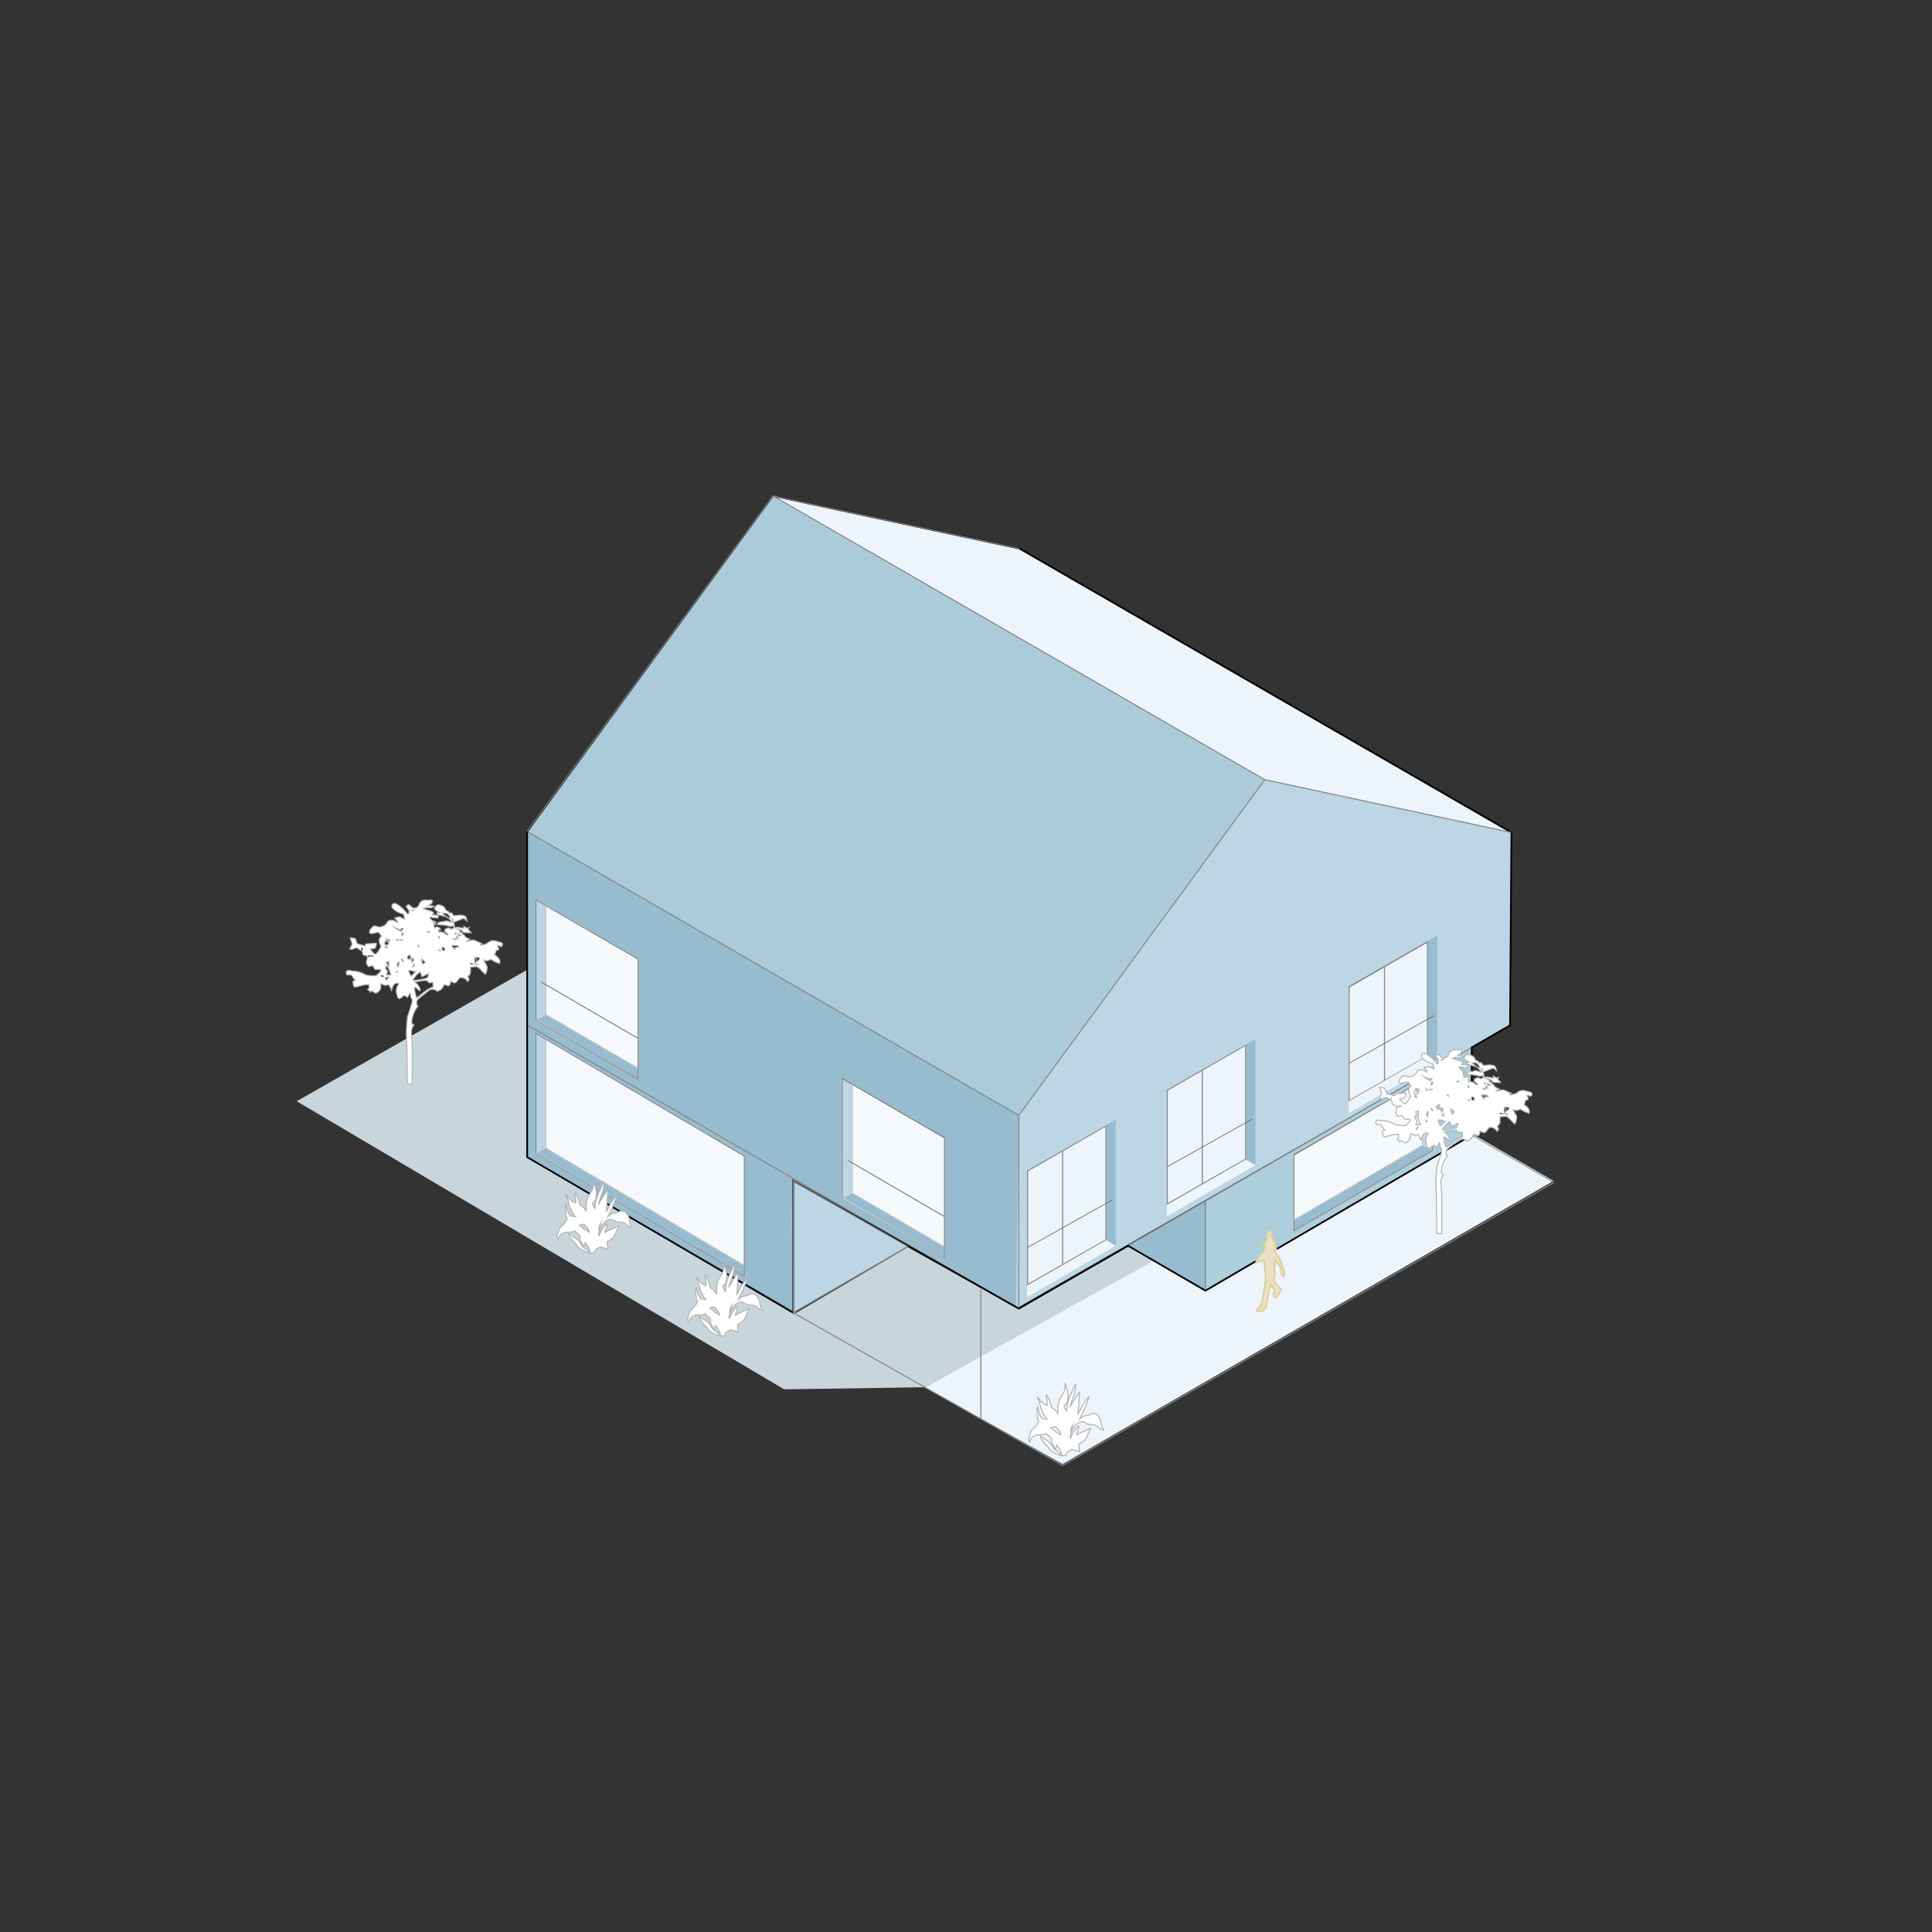 <?xml version="1.0" encoding="utf-8"?>
<!-- Generator: $$$/GeneralStr/196=Adobe Illustrator 27.6.0, SVG Export Plug-In . SVG Version: 6.00 Build 0)  -->
<svg version="1.1" id="Layer_1" xmlns="http://www.w3.org/2000/svg" xmlns:xlink="http://www.w3.org/1999/xlink" x="0px" y="0px"
	 viewBox="0 0 560 560" style="enable-background:new 0 0 560 560;" xml:space="preserve">
<rect x="0" y="0" width="560" height="560" fill="#333333" stroke="none"/>
<style type="text/css">
	.st0{fill:none;stroke:#C2C2C2;stroke-width:0.3;stroke-miterlimit:10;}
	.st1{fill:#C8D6DB;}
	.st2{fill:#98BCCF;}
	.st3{fill:#EDF4FA;}
	.st4{fill:#ABCBDB;}
	.st5{fill:#BCD6E5;}
	.st6{fill:#ACCEDD;}
	.st7{fill:url(#SVGID_1_);}
	.st8{fill:#C0C7D1;}
	.st9{fill:none;}
	.st10{fill:none;stroke:#858584;stroke-width:0.3;stroke-miterlimit:10;}
	.st11{fill:#858584;}
	.st12{fill:none;stroke:#676766;stroke-width:0.2;stroke-linecap:round;stroke-linejoin:round;}
	.st13{fill:#F5F9FC;}
	.st14{fill:none;stroke:#000000;stroke-width:0.5;stroke-miterlimit:10;}
	.st15{fill:#EBE2C3;}
	.st16{fill:none;stroke:#DECF9B;stroke-width:0.5;stroke-miterlimit:10;}
	.st17{fill:#FFFFFF;}
	.st18{fill:none;stroke:#B3B3B3;stroke-width:0.3;stroke-miterlimit:10;}
</style>
<path class="st0" d="M490.5,191.8"/>
<path id="Path_5417_00000157272155229021276560000005927677260053393555_" class="st1" d="M268.1,402.1l-40.8,0.6L86,319.2
	l66.8-38.1v54.4l77.9,45.1l32.4-19.1l32.2,18l31.6-18.3l7.6,4.4L268.1,402.1z"/>
<polygon class="st2" points="295.3,323.3 152.8,241 152.8,335.4 230.7,380.5 229.9,342.2 295.3,379.3 "/>
<polygon class="st2" points="327,361.1 349.4,374.1 349.4,348.3 "/>
<polygon class="st3" points="438.1,241.3 295.5,159 224,143.7 366.6,226 "/>
<polygon class="st4" points="295.3,323.3 152.8,241 224,143.7 366.6,226 "/>
<polygon class="st5" points="438.1,241.3 366.6,226 295.3,323.3 294.5,379.3 437.7,297.2 "/>
<polyline class="st6" points="426.6,303.6 295.3,379.3 349.4,348.3 349.4,374.1 426.6,329.2 "/>
<polyline class="st5" points="229.9,342.2 229.5,352.7 229.9,380.5 263.1,361.3 "/>
<linearGradient id="SVGID_1_" gradientUnits="userSpaceOnUse" x1="426.584" y1="303.61" x2="426.584" y2="303.61">
	<stop  offset="0" style="stop-color:#FFFFFF"/>
	<stop  offset="1" style="stop-color:#000000"/>
</linearGradient>
<path class="st7" d="M426.6,303.6"/>
<path class="st8" d="M450.7,401.6"/>
<path class="st8" d="M426.6,329.2"/>
<path id="White_Background_00000147221200212972863880000004915847698530635397_" class="st3" d="M268.1,402.1l39.9,22.3l142.3-82.1
	l-23.5-13.6l-77.4,45.3l-14.9-8.6L268.1,402.1z"/>
<rect id="Boundary_Rect-3_00000106842542562013019740000013827228611951954310_" x="0" y="0" class="st9" width="560" height="560"/>
<line class="st10" x1="295.3" y1="379.3" x2="437.7" y2="297.2"/>
<line class="st10" x1="295.3" y1="323.3" x2="152.8" y2="241"/>
<line class="st10" x1="295.3" y1="379.3" x2="152.8" y2="297.1"/>
<line class="st10" x1="295.3" y1="323.3" x2="295.3" y2="379.3"/>
<g id="XMLID_00000014626462891960980250000015066017759000950183_">
	<g>
		<polygon class="st3" points="320.7,359.4 297.7,372.6 297.7,376 323.4,361.1 		"/>
		<path id="Path_5406_00000136379175294254024050000015447272783676179089_" class="st3" d="M297.7,339.3v33.3l23-13.2v-33.4
			L297.7,339.3z"/>
		<path id="Path_5406_00000120530526854307791360000010914058780373951664_" class="st2" d="M320.7,326.1v33.4l2.7,1.6v-36.6
			L320.7,326.1z"/>
		<g id="Path_5406_00000101062796163523436750000003549846962858753451_">
			<path class="st11" d="M320.4,326.6v32.7L298,372.1v-32.6L320.4,326.6 M320.7,326.1l-23,13.2v33.3l23-13.2V326.1L320.7,326.1z"/>
		</g>
		<line class="st10" x1="308" y1="333.5" x2="308" y2="366.5"/>
		<path id="Path_5365_00000030477692973020816520000003217282877940234157_" class="st12" d="M322.4,347.8L298,361.5"/>
	</g>
</g>
<g id="XMLID_00000074400237020381499880000017452444817628632223_">
	<g>
		<polygon class="st3" points="361.2,336.1 338.2,349.3 338.2,352.6 363.9,337.7 		"/>
		<path id="Path_5406_00000003785169432863618970000000003506231462590596_" class="st3" d="M338.2,315.9v33.3l23-13.2v-33.4
			L338.2,315.9z"/>
		<path id="Path_5406_00000009561402003183569910000013920088275227642794_" class="st2" d="M361.2,302.7v33.4l2.7,1.6v-36.6
			L361.2,302.7z"/>
		<g id="Path_5406_00000037652197709646097700000009297079124725494419_">
			<path class="st11" d="M360.9,303.2v32.7l-22.4,12.8v-32.6L360.9,303.2 M361.2,302.7l-23,13.2v33.3l23-13.2V302.7L361.2,302.7z"/>
		</g>
		<line class="st10" x1="348.5" y1="310.2" x2="348.5" y2="343.1"/>
		<path id="Path_5365_00000085242219768331628910000000396363818178800063_" class="st12" d="M362.9,324.4l-24.4,13.7"/>
	</g>
</g>
<g id="XMLID_00000012470861526741110300000014095634222236688810_">
	<g>
		<polygon class="st3" points="413.9,306.1 390.9,319.3 390.9,322.7 416.6,307.8 		"/>
		<path id="Path_5406_00000133497932294593116930000004888403495089253529_" class="st3" d="M390.9,286v33.3l23-13.2v-33.4
			L390.9,286z"/>
		<path id="Path_5406_00000020381741897269923930000015662244925530760584_" class="st2" d="M413.9,272.7v33.4l2.7,1.6v-36.6
			L413.9,272.7z"/>
		<g id="Path_5406_00000034789004140756062060000010916152936319852680_">
			<path class="st11" d="M413.6,273.3V306l-22.4,12.8v-32.6L413.6,273.3 M413.9,272.7l-23,13.2v33.3l23-13.2V272.7L413.9,272.7z"/>
		</g>
		<line class="st10" x1="401.3" y1="280.2" x2="401.3" y2="313.2"/>
		<path id="Path_5365_00000101820700252406190180000018162557937880145583_" class="st12" d="M415.6,294.4l-24.4,13.7"/>
	</g>
</g>
<line class="st10" x1="426.6" y1="303.6" x2="426.6" y2="329.1"/>
<g id="XMLID_00000006706137053489630360000015985100426861186955_">
	<g>
		<g>
			<path id="Path_5406_00000061431389519380071940000012973434247599302280_" class="st13" d="M155.2,260.6v35.1l29.9,17.4v-35.2
				L155.2,260.6z"/>
		</g>
		<polygon class="st2" points="184.9,309.6 158.2,294.1 155.5,295.5 184.9,312.7 		"/>
		<path id="Path_5406_00000036233963363578060940000011014562381369104815_" class="st5" d="M155.5,261v34.5l2.7-1.4v-31.5
			L155.5,261z"/>
		<g>
			<g id="Path_5406_00000081628464714072071860000009753615600266406076_">
				<path class="st11" d="M155.5,261.1l29.3,17v34.5l-29.3-17V261.1 M155.2,260.6v35.1l29.9,17.4v-35.2L155.2,260.6L155.2,260.6z"/>
			</g>
		</g>
		<line class="st0" x1="158.2" y1="262.5" x2="158.2" y2="294.1"/>
		<line class="st0" x1="184.9" y1="309.6" x2="158.2" y2="294.1"/>
		<path id="Path_5406_00000048482379170903639290000011864375717355719808_" class="st10" d="M156.8,284.6l28,16.3"/>
	</g>
</g>
<g id="XMLID_00000148639422434560333410000012602659479393959570_">
	<g>
		<g>
			<path id="Path_5406_00000025411980512376055520000005702062508448341426_" class="st13" d="M244,312.3v35.1l29.9,17.4v-35.2
				L244,312.3z"/>
		</g>
		<polygon class="st2" points="273.7,361.4 247,345.8 244.3,347.2 273.7,364.4 		"/>
		<path id="Path_5406_00000062165208313084403140000015426605195075232918_" class="st5" d="M244.3,312.8v34.5l2.7-1.4l0-31.5
			L244.3,312.8z"/>
		<g>
			<g id="Path_5406_00000003798662628894462050000016845611867338172310_">
				<path class="st11" d="M244.3,312.9l29.3,17v34.5l-29.3-17V312.9 M244,312.3v35.1l29.9,17.4v-35.2L244,312.3L244,312.3z"/>
			</g>
		</g>
		<line class="st0" x1="247" y1="314.3" x2="247" y2="345.8"/>
		<line class="st0" x1="273.7" y1="361.4" x2="247" y2="345.8"/>
		<path id="Path_5406_00000109745906746335717200000010854892748143575739_" class="st10" d="M245.7,336.3l28,16.3"/>
	</g>
</g>
<g id="XMLID_00000107571333143342090040000003023371899848143778_">
	<g>
		<g>
			<path id="Path_5406_00000026844549773741942800000000066535201078518162_" class="st13" d="M155.2,299.3v35.1l60.7,35.8V335
				L155.2,299.3z"/>
		</g>
		<polygon class="st2" points="215.7,366.8 158.2,332.8 155.5,334.2 215.7,369.8 		"/>
		<path id="Path_5406_00000017491881281116635610000009499261167914907534_" class="st5" d="M155.5,299.7v34.5l2.7-1.4v-31.5
			L155.5,299.7z"/>
		<g>
			<g id="Path_5406_00000104683990052240155640000003802852445679869362_">
				<path class="st11" d="M155.5,299.8l60.1,35.4v34.5l-60.1-35.4V299.8 M155.2,299.3v35.1l60.7,35.8V335L155.2,299.3L155.2,299.3z"
					/>
			</g>
		</g>
		<line class="st0" x1="158.2" y1="301.3" x2="158.2" y2="332.8"/>
		<line class="st0" x1="215.7" y1="366.8" x2="158.2" y2="332.8"/>
	</g>
</g>
<g id="XMLID_00000059992534000346322130000006825045368079250353_">
	<g>
		<g>
			<path id="Path_5406_00000096058333114567567790000002900716548205765545_" class="st13" d="M415.3,311.3v22.3L374.9,357v-22.3
				L415.3,311.3z"/>
		</g>
		<polygon class="st2" points="375.1,353.6 412.3,332 415,333.4 375.1,356.6 		"/>
		<path id="Path_5406_00000179604657915371574690000013716918942651581350_" class="st5" d="M415,311.7v21.7l-2.7-1.4v-18.7
			L415,311.7z"/>
		<g>
			<g id="Path_5406_00000137092963165003682080000002973916728460873374_">
				<path class="st11" d="M415,311.8v21.6l-39.8,23.1v-21.6L415,311.8 M415.3,311.3l-40.4,23.3V357l40.4-23.4V311.3L415.3,311.3z"/>
			</g>
		</g>
		<line class="st0" x1="412.3" y1="313.3" x2="412.3" y2="332"/>
		<line class="st0" x1="375.1" y1="353.6" x2="412.3" y2="332"/>
	</g>
</g>
<polyline id="Line_7419_00000023977020286642586820000005440400760174532259_" class="st10" points="450.3,342.8 308,424.8 
	284.3,411.3 "/>
<line id="Line_7429_00000150089098036945575840000011993398702900689057_" class="st12" x1="450.2" y1="342.6" x2="426.6" y2="329"/>
<polygon class="st14" points="152.8,241 224,143.7 295.5,159 438.1,241.3 437.7,297.2 426.6,303.6 426.6,329 349.4,374.1 327,361.1 
	295.3,379.3 229.9,342.2 229.9,380.5 152.8,335.4 "/>
<line class="st10" x1="349.4" y1="348.3" x2="349.4" y2="373.8"/>
<line class="st10" x1="295.3" y1="323.3" x2="366.6" y2="226"/>
<line class="st10" x1="366.6" y1="226" x2="438.1" y2="241.3"/>
<line class="st10" x1="152.7" y1="241" x2="224" y2="143.7"/>
<line class="st10" x1="224" y1="143.7" x2="295.5" y2="159"/>
<line class="st10" x1="284.3" y1="411.3" x2="284.3" y2="373.8"/>
<polyline id="Line_7419_00000158016632959693848100000007585967800236341671_" class="st10" points="229.9,380.5 263.1,361.3 
	229.9,342.2 229.9,380.5 "/>
<line id="Line_7419_00000148620618027298772680000011442328562501264533_" class="st10" x1="284.3" y1="411.3" x2="229.9" y2="380.5"/>
<g id="People_and_extra_00000035503710134864606640000000902183439202070932_" transform="translate(-15.5 -30.5)">
	<path id="Path_5334_00000055692690183837093640000011567088433904577977_" class="st15" d="M383.9,402.9c0.7,0.9,1.6,1.6,0.7,2.8
		c-0.1,0.2,0,0.5,0.2,0.7c0.3,0.1,0.6,0,0.8-0.1c0.4-0.5,0.8-1.1,1.1-1.7c0.1-0.2,0-0.4-0.1-0.6c-0.3-0.4-0.7-0.8-1.1-1.1
		c-0.6-0.6-0.9-1.5-0.6-2.3c0.1-0.8,0.1-1.5,0-2.3c0-0.8,0.1-1.7,0.3-2.5c0.9,1.1,1.9,2,1.6,3.6c-0.1,0.3,0.3,0.7,0.7,1.1
		c0.1-0.3,0.4-0.7,0.3-1c-0.3-1.3-0.7-2.5-1.2-3.7c-0.5-1-1.1-1.9-1.8-2.8c0.8-0.1,0.7-0.5,0.4-1.3c-0.4-0.9-0.3-2-1.2-2.7
		c-0.1-0.1,0.1-0.5,0.1-0.7c0-0.3,0.1-0.7-0.1-0.8c-0.2-0.2-0.5-0.3-0.8-0.2c-0.3,0.2-0.4,0.5-0.5,0.8c-0.1,0.3,0.1,0.6,0.1,0.9
		c-0.1,0.5-0.2,0.9-0.4,1.3c-0.3,0.5-0.6,1-1,1.5l0.8-0.1c-0.1,1.9-2,2.8-2.6,4.4l0.2,0.3l2-0.7c0.3,1.8,0.5,3.5,0.6,5.3
		c-0.2,2.2-0.6,4.3-1,6.5c0,0.8-0.5,1.6-1.1,2.2c-0.2,0.2-0.4,0.4-0.6,0.7c1.1,0.5,2.3,0,2.8-1c0.1-0.1,0.1-0.3,0.1-0.4
		C383,406.9,382.9,404.9,383.9,402.9"/>
	<path id="Path_5335_00000122680933475723961500000010531536460581486251_" class="st16" d="M383.9,402.9c0.7,0.9,1.6,1.6,0.7,2.8
		c-0.1,0.2,0,0.5,0.2,0.7c0.3,0.1,0.6,0,0.8-0.1c0.4-0.5,0.8-1.1,1.1-1.7c0.1-0.2,0-0.4-0.1-0.6c-0.3-0.4-0.7-0.8-1.1-1.1
		c-0.6-0.6-0.9-1.5-0.6-2.3c0.1-0.8,0.1-1.5,0-2.3c0-0.8,0.1-1.7,0.3-2.5c0.9,1.1,1.9,2,1.6,3.6c-0.1,0.3,0.3,0.7,0.7,1.1
		c0.1-0.3,0.4-0.7,0.3-1c-0.3-1.3-0.7-2.5-1.2-3.7c-0.5-1-1.1-1.9-1.8-2.8c0.8-0.1,0.7-0.5,0.4-1.3c-0.4-0.9-0.3-2-1.2-2.7
		c-0.1-0.1,0.1-0.5,0.1-0.7c0-0.3,0.1-0.7-0.1-0.8c-0.2-0.2-0.5-0.3-0.8-0.2c-0.3,0.2-0.4,0.5-0.5,0.8c-0.1,0.3,0.1,0.6,0.1,0.9
		c-0.1,0.5-0.2,0.9-0.4,1.3c-0.3,0.5-0.6,1-1,1.5l0.8-0.1c-0.1,1.9-2,2.8-2.6,4.4l0.2,0.3l2-0.7c0.3,1.8,0.5,3.5,0.6,5.3
		c-0.2,2.2-0.6,4.3-1,6.5c0,0.8-0.5,1.6-1.1,2.2c-0.2,0.2-0.4,0.4-0.6,0.7c1.1,0.5,2.3,0,2.8-1c0.1-0.1,0.1-0.3,0.1-0.4
		C383,406.9,382.9,404.9,383.9,402.9z"/>
	<path id="Path_5348_00000151515909091416350900000013468717378813958535_" class="st17" d="M455.1,354.1c0,0.8-0.1,1.5-0.5,2.2
		c-0.2-0.2-0.4-0.3-0.6-0.5c-0.5-0.5-0.9-1-1.4-1.4c-0.2-0.2-0.4-0.3-0.7-0.3c-0.5,0-1.1,0.1-1.6,0.1c-0.1,1,0.3,2.1-0.8,2.7
		c0.5,1,0.5,1-0.1,1.5c-0.4-0.8-1.3-1.2-2.2-1.1c-0.4,0.4-0.7,0.9-1.1,1.3c-0.6,0.5-1.1-0.1-1.6-0.3c0,0.3,0,0.5-0.1,0.7
		c-0.1,0.6-0.5,0.8-1.1,0.5c-0.5-0.3-0.7-0.3-0.9,0.3c-0.3,0.7-0.9,1.2-1.7,1.4c-0.1,0-0.2-0.1-0.3-0.1c-0.6-0.6-1.6-0.6-2.3,0
		c-1,0.8-2.1,1.6-3.1,2.5c-0.2,0.2-0.3,0.5-0.3,0.8c-0.1,0.4-0.1,0.8,0.4,1.1c-1,1.2-1.6,2.6-1.8,4.1c-0.1,0.6-0.1,1.2,0.6,1.4
		c-0.6,0.7-0.9,1.7-0.7,2.6c0,0.6,0.1,1.1,0.1,1.7c0,0.6,0.1,1.3,0.1,1.9c0,0.8,0,10.2,0,10.9h-1.4c-0.1-1.1-0.1-10.8-0.2-11.9
		c-0.2-2.5-0.1-5,0.2-7.4c0.1-0.3,0.1-0.7,0.3-1c0.3-1.1,0.7-2.1,1-3.2c0.1-0.3,0.1-0.9,0-1.1c-0.4-0.4-0.3-0.8-0.4-1.2
		c0-0.2-0.1-0.3-0.2-0.5l-0.7,1.2l-0.9-0.6c-0.4,0.3-0.7,0.6-1.1,0.8c-0.3,0.2-0.7,0.2-0.8-0.2c-0.4-1.1-0.7-2.3,0-3.4
		c0.1-0.2,0.2-0.4,0.3-0.6c-0.3-0.1-0.5-0.1-0.8-0.1c-0.9,0.3-1,1.1-1.3,2.1c-0.2-0.5-0.3-0.8-0.5-1.1s-0.3-0.7-0.7-0.5
		c-0.5,0.2-1,0.1-1.4-0.2c-0.2-0.1-0.3-0.1-0.5-0.1c0,0.3,0,0.5,0,0.7c0,0.6-0.2,1.1-0.7,1.5c-0.6,0.6-0.8,0.6-1.5,0.1
		c-0.2-0.1-0.3-0.2-0.5-0.3l-0.4,0.4c-0.1-0.2-0.2-0.5-0.3-0.5c-0.6-0.1-0.4-0.5-0.2-0.6c0.3-0.1,0.2-0.3,0.2-0.5s-0.1-0.4-0.1-0.6
		c-0.5,0-1,0-1.5,0.1s-1,0.3-1.5,0.4c-1.4,0.4-1.4,0.3-1.6-1.2c0-0.1,0-0.1,0-0.2c0.1-0.1,0.2-0.1,0.3-0.2c0.1-0.1,0.3-0.1,0.4-0.2
		c-0.3-0.2-0.5-0.5-0.7-0.8c-0.5-0.8-0.5-0.8-1.4-0.7c-0.1,0-0.2,0-0.3,0c-0.2-0.4-0.4-0.7-0.1-1.1c0.2-0.3,0.6-0.2,1-0.2
		c0.4,0.1,0.8,0.2,1.3,0.2c1,0.1,2.1,0.4,3,1c1,0.3,2.1,0.4,3.1,0.3c0,0,0.1,0,0.1,0c0.5-0.5,1.2-0.8,1.4-1.6
		c-0.5-0.4-1.2-0.1-1.7-0.2c-0.2-0.4-0.5-0.8-0.7-1.1l-1.2,0.3c-0.7-1-0.7-1-0.4-2.1c0.2-0.7,0-1.2-0.7-1.2c-0.3,0-0.6-0.2-0.6-0.5
		c0,0,0-0.1,0-0.1c0.1-0.3-0.1-0.6-0.3-0.7c-0.5-0.3-0.9-0.6-1.4-0.9c-0.7,0.1-1.2,0.7-2,0.4c0.1-0.2,0.2-0.5,0.3-0.7
		c0.4-0.4,0.4-1.1,0.1-1.6c-0.1-0.3-0.2-0.7-0.3-1c0.4,0,0.6,0.1,0.8,0.1c0.5,0,0.8,0.2,0.9,0.7c0.1,0.3,0.2,0.6,0.3,0.9l2.3,0.7
		c0.1-0.2,0.1-0.4,0.2-0.6l3.1-0.2c0,0.4-0.1,0.7-0.2,1.1c-0.3,0.7-1.1,0.4-1.6,0.6c0.4,0.5,0.7,0.9,1.1,1.3c0.2,0.2,0.5,0.2,0.7,0
		c0,0,0.1-0.1,0.1-0.1c0.1-0.2,0.3-0.3,0.4-0.5c0.3-0.4,0.6-0.9,0.8-1.4c0.1-0.2-0.2-0.6-0.3-0.9c-0.4-0.8-0.2-1.7,0.5-2.2
		c-0.1-0.1-0.2-0.2-0.3-0.3c-0.4-0.8-0.7-0.9-1.5-0.6c-0.3,0.1-0.6,0.2-0.9,0.2c-0.7,0.1-1-0.3-0.7-0.9c0.2-0.4,0.5-0.7,0.8-1
		c0.3-0.4,0.8-0.4,1.1-0.2c1.1,0.5,2.5,0,3.1-1.1c0.1-0.4,0.5-0.6,0.9-0.6c0.7-0.2,1.5,0.1,2.1,0.6c0.2-0.8-0.8-0.8-0.8-1.4
		c0.2,0,0.5,0,0.7-0.1c0.4-0.2,0.9-0.2,1.2,0.1c0.3,0.2,0.7,0.3,1,0.4c-0.1-0.5-0.2-1-0.3-1.4l-0.9-0.3c-0.9-0.3-1.7-0.8-2.3-1.4
		c-0.3-0.3-0.3-0.8-0.1-1.1c0.2-0.3,0.6-0.5,0.9-0.3c0,0,0,0,0,0c0.2,0.1,0.3,0.1,0.5,0.2c1.1,0.7,2.1,1.6,2.9,2.7
		c0,0.1,0.2,0.1,0.3,0.2c0.8-1.1-0.3-1.6-0.6-2.3c0.6-0.6,0.9-0.6,1.4,0c0.5,0.6,1.3,0.7,1.9,0.2c0.2-0.2,0.4-0.4,0.5-0.7
		c0.2-0.8,0.9-1.3,1.8-1.3c0.5,0,1,0,1.5,0c0.2,0,0.3,0,0.5,0.1c0.2,0.9-0.6,1.1-1.2,1.5c0.6,0.1,1.1-0.1,1.7,0.2
		c-0.4,0.4-1,0.5-1.5,0.4c-0.5-0.1-1.1,0-1.6,0.3c0.6,0.2,1.1,0.4,1.6,0.5c0.5,0.2,1.1,0.2,1.4,0.8c-0.1,0.1-0.2,0.2-0.4,0.5
		c0.5,0,0.7,0,1,0c0.7,0,0.9,0.2,0.6,0.9c-0.4,0-0.8-0.1-1.2-0.1c-0.4-0.1-0.7-0.1-1.1-0.2c0.1,0.7,0.8,1.3,1.5,1.3
		c0.1,0,0.2,0.2,0.3,0.3l-0.1,0.1l-0.6-0.2c-0.2,0.5,0.5,0.4,0.6,0.7l-0.6,0c0.1,0.4,0.2,0.7,0.3,1c0.2-0.1,0.4-0.3,0.6-0.3
		c0.4,0.1,0.9,0.1,1.1,0.8l-0.6,0l0.2,0.7c0.7-0.2,1.5,0.1,1.9,0.6c0.1,0.1,0.4,0.1,0.6,0.2c0.1-0.5-0.3-0.5-0.5-0.7
		c-0.5-0.3-0.5-0.8,0-1.1c0.3-0.2,0.8-0.3,1.1-0.1c0.7,0.3,0.7,0.3,1.3-0.5c-0.2-0.1-0.4-0.2-0.5-0.2c-0.5,0.2-1.1,0.1-1.6-0.1
		c-0.6-0.1-1.2-0.2-1.8-0.2c-0.4-0.1-0.8,0-1.1-0.2c0.6-1.1,1.8-0.5,2.6-1l1.8,0.5c0-0.1-0.1-0.2-0.2-0.3c-0.4-0.4-0.8-0.8-1.2-1.3
		c-0.7-0.2-1.3-0.3-2-0.5c-0.5,0-0.9-0.3-1.1-0.7l0.8-0.1c-0.6-0.2-1.2-0.7-1.5-1.2c0.3-0.7,0.8-1.2,1.5-1c0.7,0.1,1.4,0.5,1.7,1.2
		c0.1,0.3,0.4,0.6,0.6,0.6c0.5,0,0.4,0.5,0.7,0.6c0.7-0.4,0.7,0.4,1.1,0.7c0.4,0,0.9,0,1.3-0.1c0.7-0.1,1.3,0,1.9,0.2
		c0.2,0.1,0.3,0.2,0.4,0.4c0.1,0.3,0.2,0.6,0.3,1c-0.1-0.1-0.2-0.1-0.3-0.1c-0.6-0.7-0.6-0.7-1.5-0.3c-0.4,0.2-0.9,0.3-1.3,0.5
		c-0.2,0.1-0.5,0.2-0.8,0.3l0.4,1.7c0.9-0.6,1.8,0.2,2.7,0c-0.1-0.2-0.1-0.3-0.2-0.5c0.5,0.1,0.8,0.8,1.5,0.4
		c-0.5,0.8,0.5,0.9,0.7,1.5l-2.2-0.1c-0.6-0.8-1.2-1.1-1.9-1l0.8,0.3c0,0.2,0,0.4,0,0.7l0.5-0.1c0.1,0.6,0.8,0.8,1,1.2
		c0.4,0.6,0.9,0.6,1.4,0.8l-0.9,0.6c0.9,0,1.6-0.5,2.3-0.2c0.7,0.3,1.4,0.6,2.1,0.9l-0.5,0.3c0.3,0.4,0.6,0,0.9,0
		c0.5-0.1,1-0.2,1.4-0.6c0.6-0.5,1.5-0.7,2.3-0.4c0.4,0.1,0.7,0.2,1.1,0.3c0.9,0.2,1,0.6,0.4,1.3c-0.4-0.1-0.7-0.5-1.1-0.2
		c0.6,1.1,0.5,1.1-0.4,1.3c-0.1,0.4-0.3,0.9-0.4,1.3c1.3,0.9,1.7,1.5,1.4,2.5c-0.4-0.2-0.9-0.3-1.3-0.5c-0.4-0.2-0.8-0.5-1.3-0.7
		c-0.6,0.4-1.4,0.5-2,0.2c0.3,0.4,0.5,0.8,0.8,1.1C455,353.7,455.1,353.9,455.1,354.1 M418.7,348.4c0,0.4-0.3,0.8,0.2,1.1
		C419,349,419,349,418.7,348.4 M420.3,350.8c0.1,0.2,0.1,0.3,0.2,0.5c0.1,0,0.2-0.1,0.2-0.1c0.1-0.3,0.5-0.4,0.7-0.3
		c0,0,0.1,0,0.1,0.1c0.2,0.1,0.5,0.2,0.6-0.1C421.6,350.7,421,350.7,420.3,350.8 M426,358c0.2-0.3,0.4-0.6,0.6-0.9
		c0,0-0.1-0.1-0.1-0.1l-1.1,0.5L426,358 M426.1,348.7c0-0.5-0.2-0.6-0.5-0.6l-0.1,0.2L426.1,348.7 M425.8,352.8l0.8,1.2v-1.5
		L425.8,352.8 M424.3,356.5c0.2,0.8,0.5,0.6,0.9,0.3L424.3,356.5 M426,347.8l0.5-0.5l-0.7-1.1C425.2,347.3,425.2,347.6,426,347.8
		 M426,346l0.7,1C426.8,346.2,426.8,346.2,426,346 M425.8,353.8c-0.1,0.5-0.3,0.9,0.1,1.2c0.4,0.3,0.4,0.8,0.1,1.2c0,0,0,0,0,0
		c-0.1,0.1-0.1,0.2-0.1,0.3h1.3C426.7,355.5,426.8,354.5,425.8,353.8 M430.6,352.6l0.2-0.1c0-0.3-0.2-0.6-0.5-0.7l-0.2,0.1
		C430.3,352.2,430.5,352.4,430.6,352.6 M430.8,344.1c-0.4,0.1-0.6,0.5-0.5,0.9C430.8,344.8,430.8,344.5,430.8,344.1 M430.7,346.3
		l0-0.1h-1c0,0,0,0.1,0,0.1H430.7z M429.3,354.2c0.1-0.5,0.1-0.9,0.2-1.4c-0.3-0.2-0.3,0.1-0.4,0.2
		C428.9,353.5,429,353.9,429.3,354.2 M429,355.6c0-0.1,0.1-0.3,0.1-0.4c0,0-0.1,0-0.1,0c-0.1,0.1-0.1,0.3-0.2,0.4L429,355.6
		 M429.1,346.6c0.2-0.4,0.2-0.4-0.3-0.5L429.1,346.6 M429.9,343.3l-1.6-0.7c0.4,0.9,1.4,0.5,1.9,1.2l0.6-0.8
		C430.3,342.8,430.3,342.8,429.9,343.3 M432.7,350.7c-1,0.4-1.1,0.6-0.5,1.3l0.7-0.5C432.9,351.2,432.8,351,432.7,350.7 M432.8,352
		l0.1,0.2l0.4-0.2v0.8c0.7-0.6,0.7-0.6,0.2-1.2L432.8,352 M433.9,337.5l-0.6,0.1l0,0.2l0.6-0.2C433.9,337.6,433.9,337.6,433.9,337.5
		 M433.9,353.2l-0.4,0.8C434.1,353.8,434.1,353.8,433.9,353.2 M432.4,355.2c0,0.6,0.3,1.2,0.8,1.6l1.2-1.3
		C433.6,355.5,433.1,354.9,432.4,355.2 M435.2,347.8c-0.1,0.1-0.1,0.1-0.2,0.2l0.3,0.3l0.1-0.1L435.2,347.8 M435.7,355.6
		c-0.9,0.6-1.6,1.4-2.1,2.4c0.2,0.1,0.2,0.1,0.3,0.1c1-0.1,2-0.3,3-0.5c0.9-0.2,1.1-0.4,1.2-1.5l-1.9,0.9L435.7,355.6 M436.1,351.8
		c-0.1,0.5,0,1,0.3,1.5l0.7-0.6L436.1,351.8 M438.4,343.8l-0.6,0.2c0,0.1,0,0.1,0.1,0.2l0.6-0.2C438.5,344,438.5,343.9,438.4,343.8
		 M439.3,358.7c-0.2,0-0.3,0-0.5,0c-0.3,0.2-0.6,0.1-0.8-0.2c0,0,0,0,0,0c-0.2-0.3-0.6-0.5-0.9-0.4c-0.9,0.1-1.8,0.2-2.7,0.4
		c-0.1,0-0.1,0.1-0.2,0.2c0.9,0.4,1.1,1.2,1.5,1.9c0.1,0.1-0.1,0.3-0.1,0.5c-0.6-0.2-0.8-1-1.6-1c0.1,1,0.3,2.1,0.7,3
		c1.6-1,2.8-2.6,4.7-3.1V358.7z M441.1,345.2c-0.2,0.4-0.1,0.5,0.1,0.5l0.2-0.2L441.1,345.2 M441,349.2c0,0,0,0.1,0,0.1l0.5,0.2
		c0,0,0-0.1,0-0.1L441,349.2 M442.1,348.4c-0.2,1-0.1,1.1,0.7,1C442.9,348.6,442.9,348.6,442.1,348.4 M442.2,338.6l1.5,1.3l0,0
		l0.8,0.1C444,338.8,443.2,338.2,442.2,338.6 M445,340.2l0.1,0.6h0.1c0-0.1,0-0.2,0-0.3C445.2,340.3,445.1,340.2,445,340.2
		 M445,347.9c0,0.1-0.1,0.1-0.1,0.2l0.7,1l0.2-0.1l-0.1-0.4l1.2-0.2C446.3,347.6,445.6,348.1,445,347.9 M445.3,346
		c0.4,0.4,0.4,0.4,0.9,0.1L445.3,346 M445.8,344.3c0,0-0.1,0.1-0.1,0.1l0.2,0.3l0.2-0.1C446,344.5,445.9,344.4,445.8,344.3
		 M446.4,345.2c-0.4,0.4-0.4,0.4,0.3,0.8C446.5,345.6,446.5,345.4,446.4,345.2 M446.6,344.6c0.3,0.7,0.3,0.7,0.9,0.4L446.6,344.6
		 M452.5,353.5l-0.7-0.2C452.1,353.6,452.1,353.6,452.5,353.5 M450,353c0.6,0.6,0.6,0.6,1.3,0.3L450,353 M451.7,351.3
		c-0.3,0.5-0.3,1.2-0.1,1.7c0.6-0.3,1.1-0.8,1.4-1.4L451.7,351.3"/>
	<path id="Path_5349_00000012463548863269921290000015816615739410107809_" class="st18" d="M455.1,354.1c0,0.8-0.1,1.5-0.5,2.2
		c-0.2-0.2-0.4-0.3-0.6-0.5c-0.5-0.5-0.9-1-1.4-1.4c-0.2-0.2-0.4-0.3-0.7-0.3c-0.5,0-1.1,0.1-1.6,0.1c-0.1,1,0.3,2.1-0.8,2.7
		c0.5,1,0.5,1-0.1,1.5c-0.4-0.8-1.3-1.2-2.2-1.1c-0.4,0.4-0.7,0.9-1.1,1.3c-0.6,0.5-1.1-0.1-1.6-0.3c0,0.3,0,0.5-0.1,0.7
		c-0.1,0.6-0.5,0.8-1.1,0.5c-0.5-0.3-0.7-0.3-0.9,0.3c-0.3,0.7-0.9,1.2-1.7,1.4c-0.1,0-0.2-0.1-0.3-0.1c-0.6-0.6-1.6-0.6-2.3,0
		c-1,0.8-2.1,1.6-3.1,2.5c-0.2,0.2-0.3,0.5-0.3,0.8c-0.1,0.4-0.1,0.8,0.4,1.1c-1,1.2-1.6,2.6-1.8,4.1c-0.1,0.6-0.1,1.2,0.6,1.4
		c-0.6,0.7-0.9,1.7-0.7,2.6c0,0.6,0.1,1.1,0.1,1.7c0,0.6,0.1,1.3,0.1,1.9c0,0.8,0,10.2,0,10.9h-1.4c-0.1-1.1-0.1-10.8-0.2-11.9
		c-0.2-2.5-0.1-5,0.2-7.4c0.1-0.3,0.1-0.7,0.3-1c0.3-1.1,0.7-2.1,1-3.2c0.1-0.3,0.1-0.9,0-1.1c-0.4-0.4-0.3-0.8-0.4-1.2
		c0-0.2-0.1-0.3-0.2-0.5l-0.7,1.2l-0.9-0.6c-0.4,0.3-0.7,0.6-1.1,0.8c-0.3,0.2-0.7,0.2-0.8-0.2c-0.4-1.1-0.7-2.3,0-3.4
		c0.1-0.2,0.2-0.4,0.3-0.6c-0.3-0.1-0.5-0.1-0.8-0.1c-0.9,0.3-1,1.1-1.3,2.1c-0.2-0.5-0.3-0.8-0.5-1.1s-0.3-0.7-0.7-0.5
		c-0.5,0.2-1,0.1-1.4-0.2c-0.2-0.1-0.3-0.1-0.5-0.1c0,0.3,0,0.5,0,0.7c0,0.6-0.2,1.1-0.7,1.5c-0.6,0.6-0.8,0.6-1.5,0.1
		c-0.2-0.1-0.3-0.2-0.5-0.3l-0.4,0.4c-0.1-0.2-0.2-0.5-0.3-0.5c-0.6-0.1-0.4-0.5-0.2-0.6c0.3-0.1,0.2-0.3,0.2-0.5s-0.1-0.4-0.1-0.6
		c-0.5,0-1,0-1.5,0.1s-1,0.3-1.5,0.4c-1.4,0.4-1.4,0.3-1.6-1.2c0-0.1,0-0.1,0-0.2c0.1-0.1,0.2-0.1,0.3-0.2c0.1-0.1,0.3-0.1,0.4-0.2
		c-0.3-0.2-0.5-0.5-0.7-0.8c-0.5-0.8-0.5-0.8-1.4-0.7c-0.1,0-0.2,0-0.3,0c-0.2-0.4-0.4-0.7-0.1-1.1c0.2-0.3,0.6-0.2,1-0.2
		c0.4,0.1,0.8,0.2,1.3,0.2c1,0.1,2.1,0.4,3,1c1,0.3,2.1,0.4,3.1,0.3c0,0,0.1,0,0.1,0c0.5-0.5,1.2-0.8,1.4-1.6
		c-0.5-0.4-1.2-0.1-1.7-0.2c-0.2-0.4-0.5-0.8-0.7-1.1l-1.2,0.3c-0.7-1-0.7-1-0.4-2.1c0.2-0.7,0-1.2-0.7-1.2c-0.3,0-0.6-0.2-0.6-0.5
		c0,0,0-0.1,0-0.1c0.1-0.3-0.1-0.6-0.3-0.7c-0.5-0.3-0.9-0.6-1.4-0.9c-0.7,0.1-1.2,0.7-2,0.4c0.1-0.2,0.2-0.5,0.3-0.7
		c0.4-0.4,0.4-1.1,0.1-1.6c-0.1-0.3-0.2-0.7-0.3-1c0.4,0,0.6,0.1,0.8,0.1c0.5,0,0.8,0.2,0.9,0.7c0.1,0.3,0.2,0.6,0.3,0.9l2.3,0.7
		c0.1-0.2,0.1-0.4,0.2-0.6l3.1-0.2c0,0.4-0.1,0.7-0.2,1.1c-0.3,0.7-1.1,0.4-1.6,0.6c0.4,0.5,0.7,0.9,1.1,1.3c0.2,0.2,0.5,0.2,0.7,0
		c0,0,0.1-0.1,0.1-0.1c0.1-0.2,0.3-0.3,0.4-0.5c0.3-0.4,0.6-0.9,0.8-1.4c0.1-0.2-0.2-0.6-0.3-0.9c-0.4-0.8-0.2-1.7,0.5-2.2
		c-0.1-0.1-0.2-0.2-0.3-0.3c-0.4-0.8-0.7-0.9-1.5-0.6c-0.3,0.1-0.6,0.2-0.9,0.2c-0.7,0.1-1-0.3-0.7-0.9c0.2-0.4,0.5-0.7,0.8-1
		c0.3-0.4,0.8-0.4,1.1-0.2c1.1,0.5,2.5,0,3.1-1.1c0.1-0.4,0.5-0.6,0.9-0.6c0.7-0.2,1.5,0.1,2.1,0.6c0.2-0.8-0.8-0.8-0.8-1.4
		c0.2,0,0.5,0,0.7-0.1c0.4-0.2,0.9-0.2,1.2,0.1c0.3,0.2,0.7,0.3,1,0.4c-0.1-0.5-0.2-1-0.3-1.4l-0.9-0.3c-0.9-0.3-1.7-0.8-2.3-1.4
		c-0.3-0.3-0.3-0.8-0.1-1.1c0.2-0.3,0.6-0.5,0.9-0.3c0,0,0,0,0,0c0.2,0.1,0.3,0.1,0.5,0.2c1.1,0.7,2.1,1.6,2.9,2.7
		c0,0.1,0.2,0.1,0.3,0.2c0.8-1.1-0.3-1.6-0.6-2.3c0.6-0.6,0.9-0.6,1.4,0c0.5,0.6,1.3,0.7,1.9,0.2c0.2-0.2,0.4-0.4,0.5-0.7
		c0.2-0.8,0.9-1.3,1.8-1.3c0.5,0,1,0,1.5,0c0.2,0,0.3,0,0.5,0.1c0.2,0.9-0.6,1.1-1.2,1.5c0.6,0.1,1.1-0.1,1.7,0.2
		c-0.4,0.4-1,0.5-1.5,0.4c-0.5-0.1-1.1,0-1.6,0.3c0.6,0.2,1.1,0.4,1.6,0.5c0.5,0.2,1.1,0.2,1.4,0.8c-0.1,0.1-0.2,0.2-0.4,0.5
		c0.5,0,0.7,0,1,0c0.7,0,0.9,0.2,0.6,0.9c-0.4,0-0.8-0.1-1.2-0.1c-0.4-0.1-0.7-0.1-1.1-0.2c0.1,0.7,0.8,1.3,1.5,1.3
		c0.1,0,0.2,0.2,0.3,0.3l-0.1,0.1l-0.6-0.2c-0.2,0.5,0.5,0.4,0.6,0.7l-0.6,0c0.1,0.4,0.2,0.7,0.3,1c0.2-0.1,0.4-0.3,0.6-0.3
		c0.4,0.1,0.9,0.1,1.1,0.8l-0.6,0l0.2,0.7c0.7-0.2,1.5,0.1,1.9,0.6c0.1,0.1,0.4,0.1,0.6,0.2c0.1-0.5-0.3-0.5-0.5-0.7
		c-0.5-0.3-0.5-0.8,0-1.1c0.3-0.2,0.8-0.3,1.1-0.1c0.7,0.3,0.7,0.3,1.3-0.5c-0.2-0.1-0.4-0.2-0.5-0.2c-0.5,0.2-1.1,0.1-1.6-0.1
		c-0.6-0.1-1.2-0.2-1.8-0.2c-0.4-0.1-0.8,0-1.1-0.2c0.6-1.1,1.8-0.5,2.6-1l1.8,0.5c0-0.1-0.1-0.2-0.2-0.3c-0.4-0.4-0.8-0.8-1.2-1.3
		c-0.7-0.2-1.3-0.3-2-0.5c-0.5,0-0.9-0.3-1.1-0.7l0.8-0.1c-0.6-0.2-1.2-0.7-1.5-1.2c0.3-0.7,0.8-1.2,1.5-1c0.7,0.1,1.4,0.5,1.7,1.2
		c0.1,0.3,0.4,0.6,0.6,0.6c0.5,0,0.4,0.5,0.7,0.6c0.7-0.4,0.7,0.4,1.1,0.7c0.4,0,0.9,0,1.3-0.1c0.7-0.1,1.3,0,1.9,0.2
		c0.2,0.1,0.3,0.2,0.4,0.4c0.1,0.3,0.2,0.6,0.3,1c-0.1-0.1-0.2-0.1-0.3-0.1c-0.6-0.7-0.6-0.7-1.5-0.3c-0.4,0.2-0.9,0.3-1.3,0.5
		c-0.2,0.1-0.5,0.2-0.8,0.3l0.4,1.7c0.9-0.6,1.8,0.2,2.7,0c-0.1-0.2-0.1-0.3-0.2-0.5c0.5,0.1,0.8,0.8,1.5,0.4
		c-0.5,0.8,0.5,0.9,0.7,1.5l-2.2-0.1c-0.6-0.8-1.2-1.1-1.9-1l0.8,0.3c0,0.2,0,0.4,0,0.7l0.5-0.1c0.1,0.6,0.8,0.8,1,1.2
		c0.4,0.6,0.9,0.6,1.4,0.8l-0.9,0.6c0.9,0,1.6-0.5,2.3-0.2c0.7,0.3,1.4,0.6,2.1,0.9l-0.5,0.3c0.3,0.4,0.6,0,0.9,0
		c0.5-0.1,1-0.2,1.4-0.6c0.6-0.5,1.5-0.7,2.3-0.4c0.4,0.1,0.7,0.2,1.1,0.3c0.9,0.2,1,0.6,0.4,1.3c-0.4-0.1-0.7-0.5-1.1-0.2
		c0.6,1.1,0.5,1.1-0.4,1.3c-0.1,0.4-0.3,0.9-0.4,1.3c1.3,0.9,1.7,1.5,1.4,2.5c-0.4-0.2-0.9-0.3-1.3-0.5c-0.4-0.2-0.8-0.5-1.3-0.7
		c-0.6,0.4-1.4,0.5-2,0.2C454.4,353,454.8,353.5,455.1,354.1z M420.5,351.4c0.1,0,0.7-0.6,1.1-0.3
		C421.8,351.2,420.5,351.2,420.5,351.4L420.5,351.4z M426,358c0.2-0.3,0.4-0.6,0.6-0.9C426.6,357,425.8,357.8,426,358z M426.1,348.7
		c0-0.5-0.2-0.6-0.5-0.6l-0.1,0.2L426.1,348.7z M425.8,352.8l0.8,1.2v-1.5L425.8,352.8z M426,347.8l0.5-0.5l-0.7-1.1
		C425.2,347.3,425.2,347.6,426,347.8L426,347.8z M426,346l0.7,1C426.9,346.2,426.9,346.2,426,346L426,346z M425.8,353.8
		c-0.1,0.5-0.3,0.9,0.1,1.2c0.4,0.3,0.4,0.8,0.1,1.2c0,0,0,0,0,0c-0.1,0.1-0.1,0.2-0.1,0.3h1.3C426.8,355.5,426.8,354.5,425.8,353.8
		L425.8,353.8z M430.8,352.5c0-0.3-0.2-0.6-0.5-0.7C430.2,351.9,430.7,352.5,430.8,352.5L430.8,352.5z M430.8,344.1
		c-0.4,0.1-0.6,0.5-0.5,0.9C430.8,344.8,430.8,344.6,430.8,344.1L430.8,344.1z M430.7,346.3l0-0.1h-1c0,0,0,0.1,0,0.1H430.7z
		 M429.3,354.2c0.1-0.5,0.1-0.9,0.2-1.4c-0.3-0.2-0.3,0.1-0.4,0.2C428.9,353.5,429,353.9,429.3,354.2L429.3,354.2z M429,355.6
		c0-0.1,0.1-0.3,0.1-0.4c0,0-0.1,0-0.1,0c-0.1,0.1-0.1,0.3-0.2,0.4L429,355.6z M429.1,346.6c0.2-0.4,0.2-0.4-0.3-0.5L429.1,346.6z
		 M429.9,343.3l-1.6-0.7l1.1,0.8l0.8,0.4C430.4,343.6,430.3,342.8,429.9,343.3L429.9,343.3z M432.7,350.7c-1,0.4-1.1,0.6-0.5,1.3
		l0.7-0.5C432.9,351.2,432.8,351,432.7,350.7L432.7,350.7z M432.8,352l0.1,0.2l0.4-0.2v0.8c0.7-0.6,0.7-0.6,0.2-1.2L432.8,352z
		 M433.9,337.5l-0.6,0.1l0,0.2l0.6-0.2C433.9,337.6,433.9,337.6,433.9,337.5z M433.9,353.2l-0.4,0.8
		C434.1,353.8,434.1,353.8,433.9,353.2L433.9,353.2z M432.4,355.2c0,0.6,0.3,1.2,0.8,1.6l1.2-1.3
		C433.6,355.5,433.1,354.9,432.4,355.2L432.4,355.2z M435.2,347.8c-0.1,0.1-0.1,0.1-0.2,0.2l0.3,0.3l0.1-0.1L435.2,347.8z
		 M435.7,355.6c-0.9,0.6-1.6,1.4-2.1,2.4c0.2,0.1,0.2,0.1,0.3,0.1c1-0.1,2-0.3,3-0.5c0.9-0.2,1.1-0.4,1.2-1.5l-1.9,0.9L435.7,355.6z
		 M436.1,351.9c-0.1,0.5,0,1,0.3,1.5l0.7-0.6L436.1,351.9z M438.4,343.8l-0.6,0.2c0,0.1,0,0.1,0.1,0.2
		C438.1,344.2,438.5,343.9,438.4,343.8L438.4,343.8z M439.3,358.7c-0.2,0-0.3,0-0.5,0c-0.3,0.2-0.6,0.1-0.8-0.2c0,0,0,0,0,0
		c-0.2-0.3-0.6-0.5-0.9-0.4c-0.9,0.1-1.8,0.2-2.7,0.4c-0.1,0-0.1,0.1-0.2,0.2c0.9,0.4,1.1,1.2,1.5,1.9c0.1,0.1-0.1,0.3-0.1,0.5
		c-0.6-0.2-0.8-1-1.6-1c0.1,1,0.3,2.1,0.7,3c1.6-1,2.8-2.6,4.7-3.1V358.7z M441.1,345.2c-0.2,0.4-0.1,0.5,0.1,0.5l0.2-0.2
		L441.1,345.2z M441,349.2c0,0,0,0.1,0,0.1l0.5,0.2c0,0,0-0.1,0-0.1L441,349.2z M442.1,348.4c-0.2,1-0.1,1.1,0.7,1
		C442.9,348.6,442.9,348.6,442.1,348.4L442.1,348.4z M442.2,338.6l1.5,1.3l0,0l0.8,0.1C444,338.8,443.2,338.2,442.2,338.6
		L442.2,338.6z M445,340.2l0.1,0.6h0.1c0-0.1,0-0.2,0-0.3C445.2,340.3,445.1,340.2,445,340.2L445,340.2z M445,347.8
		c0,0.1-0.1,0.1-0.1,0.2l0.7,1l0.2-0.1l-0.1-0.4l1.2-0.2C446.3,347.6,445.6,348.1,445,347.8L445,347.8z M445.3,346
		c0.4,0.4,0.4,0.4,0.9,0.1L445.3,346z M445.8,344.3c0,0-0.1,0.1-0.1,0.1l0.2,0.3l0.2-0.1C446,344.4,445.9,344.3,445.8,344.3
		L445.8,344.3z M446.4,345.2c-0.4,0.4-0.4,0.4,0.3,0.8C446.5,345.6,446.5,345.4,446.4,345.2L446.4,345.2z M446.6,344.6
		c0.3,0.7,0.3,0.7,0.9,0.4L446.6,344.6z M452.5,353.5l-0.7-0.2C452.1,353.6,452.1,353.6,452.5,353.5L452.5,353.5z M451.4,353.3
		C450.8,353.1,450.6,353.5,451.4,353.3L451.4,353.3z M451.7,351.3c-0.3,0.5-0.3,1.2-0.1,1.7C452.3,352.7,452.1,351.4,451.7,351.3
		L451.7,351.3z"/>
	<path id="Path_5348_00000005267557350071748830000014641513630388050055_" class="st17" d="M156.7,310.7c0,0.8-0.1,1.5-0.5,2.2
		c-0.2-0.2-0.4-0.3-0.6-0.5c-0.5-0.5-0.9-1-1.4-1.4c-0.2-0.2-0.4-0.3-0.7-0.3c-0.5,0-1.1,0.1-1.6,0.1c-0.1,1,0.3,2.1-0.8,2.7
		c0.5,1,0.5,1-0.1,1.5c-0.4-0.8-1.3-1.2-2.2-1.1c-0.4,0.4-0.7,0.9-1.1,1.3c-0.6,0.5-1.1-0.1-1.6-0.3c0,0.3,0,0.5-0.1,0.7
		c-0.1,0.6-0.5,0.8-1.1,0.5c-0.5-0.3-0.7-0.3-0.9,0.3c-0.3,0.7-0.9,1.2-1.7,1.4c-0.1,0-0.2-0.1-0.3-0.1c-0.6-0.6-1.6-0.6-2.3,0
		c-1,0.8-2.1,1.6-3.1,2.5c-0.2,0.2-0.3,0.5-0.3,0.8c-0.1,0.4-0.1,0.8,0.4,1.1c-1,1.2-1.6,2.6-1.8,4.1c-0.1,0.6-0.1,1.2,0.6,1.4
		c-0.6,0.7-0.9,1.7-0.7,2.6c0,0.6,0.1,1.1,0.1,1.7c0,0.6,0.1,1.3,0.1,1.9c0,0.8,0,10.2,0,10.9h-1.4c-0.1-1.1-0.1-10.8-0.2-11.9
		c-0.2-2.5-0.1-5,0.2-7.4c0.1-0.3,0.1-0.7,0.3-1c0.3-1.1,0.7-2.1,1-3.2c0.1-0.3,0.1-0.9,0-1.1c-0.4-0.4-0.3-0.8-0.4-1.2
		c0-0.2-0.1-0.3-0.2-0.5l-0.7,1.2l-0.9-0.6c-0.4,0.3-0.7,0.6-1.1,0.8c-0.3,0.2-0.7,0.2-0.8-0.2c-0.4-1.1-0.7-2.3,0-3.4
		c0.1-0.2,0.2-0.4,0.3-0.6c-0.3-0.1-0.5-0.1-0.8-0.1c-0.9,0.3-1,1.1-1.3,2.1c-0.2-0.5-0.3-0.8-0.5-1.1c-0.1-0.3-0.3-0.7-0.7-0.5
		c-0.5,0.2-1,0.1-1.4-0.2c-0.2-0.1-0.3-0.1-0.5-0.1c0,0.3,0,0.5,0,0.7c0,0.6-0.2,1.1-0.7,1.5c-0.6,0.6-0.8,0.6-1.5,0.1
		c-0.2-0.1-0.3-0.2-0.5-0.3l-0.4,0.4c-0.1-0.2-0.2-0.5-0.3-0.5c-0.6-0.1-0.4-0.5-0.2-0.6c0.3-0.1,0.2-0.3,0.2-0.5s-0.1-0.4-0.1-0.6
		c-0.5,0-1,0-1.5,0.1s-1,0.3-1.5,0.4c-1.4,0.4-1.4,0.3-1.6-1.2c0-0.1,0-0.1,0-0.2c0.1-0.1,0.2-0.1,0.3-0.2c0.1-0.1,0.3-0.1,0.4-0.2
		c-0.3-0.2-0.5-0.5-0.7-0.8c-0.5-0.8-0.5-0.8-1.4-0.7c-0.1,0-0.2,0-0.3,0c-0.2-0.4-0.4-0.7-0.1-1.1c0.2-0.3,0.6-0.2,1-0.2
		c0.4,0.1,0.8,0.2,1.3,0.2c1,0.1,2.1,0.4,3,1c1,0.3,2.1,0.4,3.1,0.3c0,0,0.1,0,0.1,0c0.5-0.5,1.2-0.8,1.4-1.6
		c-0.5-0.4-1.2-0.1-1.7-0.2c-0.2-0.4-0.5-0.8-0.7-1.1l-1.2,0.3c-0.7-1-0.7-1-0.4-2.1c0.2-0.7,0-1.2-0.7-1.2c-0.3,0-0.6-0.2-0.6-0.5
		c0,0,0-0.1,0-0.1c0.1-0.3-0.1-0.6-0.3-0.7c-0.5-0.3-0.9-0.6-1.4-0.9c-0.7,0.1-1.2,0.7-2,0.4c0.1-0.2,0.2-0.5,0.3-0.7
		c0.4-0.4,0.4-1.1,0.1-1.6c-0.1-0.3-0.2-0.7-0.3-1c0.4,0,0.6,0.1,0.8,0.1c0.5,0,0.8,0.2,0.9,0.7c0.1,0.3,0.2,0.6,0.3,0.9l2.3,0.7
		c0.1-0.2,0.1-0.4,0.2-0.6l3.1-0.2c0,0.4-0.1,0.7-0.2,1.1c-0.3,0.7-1.1,0.4-1.6,0.6c0.4,0.5,0.7,0.9,1.1,1.3c0.2,0.2,0.5,0.2,0.7,0
		c0,0,0.1-0.1,0.1-0.1c0.1-0.2,0.3-0.3,0.4-0.5c0.3-0.4,0.6-0.9,0.8-1.4c0.1-0.2-0.2-0.6-0.3-0.9c-0.4-0.8-0.2-1.7,0.5-2.2
		c-0.1-0.1-0.2-0.2-0.3-0.3c-0.4-0.8-0.7-0.9-1.5-0.6c-0.3,0.1-0.6,0.2-0.9,0.2c-0.7,0.1-1-0.3-0.7-0.9c0.2-0.4,0.5-0.7,0.8-1
		c0.3-0.4,0.8-0.4,1.1-0.2c1.1,0.5,2.5,0,3.1-1.1c0.1-0.4,0.5-0.6,0.9-0.6c0.7-0.2,1.5,0.1,2.1,0.6c0.2-0.8-0.8-0.8-0.8-1.4
		c0.2,0,0.5,0,0.7-0.1c0.4-0.2,0.9-0.2,1.2,0.1c0.3,0.2,0.7,0.3,1,0.4c-0.1-0.5-0.2-1-0.3-1.4l-0.9-0.3c-0.9-0.3-1.7-0.8-2.3-1.4
		c-0.3-0.3-0.3-0.8-0.1-1.1c0.2-0.3,0.6-0.5,0.9-0.3c0,0,0,0,0,0c0.2,0.1,0.3,0.1,0.5,0.2c1.1,0.7,2.1,1.6,2.9,2.7
		c0,0.1,0.2,0.1,0.3,0.2c0.8-1.1-0.3-1.6-0.6-2.3c0.6-0.6,0.9-0.6,1.4,0c0.5,0.6,1.3,0.7,1.9,0.2c0.2-0.2,0.4-0.4,0.5-0.7
		c0.2-0.8,0.9-1.3,1.8-1.3c0.5,0,1,0,1.5,0c0.2,0,0.3,0,0.5,0.1c0.2,0.9-0.6,1.1-1.2,1.5c0.6,0.1,1.1-0.1,1.7,0.2
		c-0.4,0.4-1,0.5-1.5,0.4c-0.5-0.1-1.1,0-1.6,0.3c0.6,0.2,1.1,0.4,1.6,0.5c0.5,0.2,1.1,0.2,1.4,0.8c-0.1,0.1-0.2,0.2-0.4,0.5
		c0.5,0,0.7,0,1,0c0.7,0,0.9,0.2,0.6,0.9c-0.4,0-0.8-0.1-1.2-0.1c-0.4-0.1-0.7-0.1-1.1-0.2c0.1,0.7,0.8,1.3,1.5,1.3
		c0.1,0,0.2,0.2,0.3,0.3l-0.1,0.1l-0.6-0.2c-0.2,0.5,0.5,0.4,0.6,0.7l-0.6,0c0.1,0.4,0.2,0.7,0.3,1c0.2-0.1,0.4-0.3,0.6-0.3
		c0.4,0.1,0.9,0.1,1.1,0.8l-0.6,0l0.2,0.7c0.7-0.2,1.5,0.1,1.9,0.6c0.1,0.1,0.4,0.1,0.6,0.2c0.1-0.5-0.3-0.5-0.5-0.7
		c-0.5-0.3-0.5-0.8,0-1.1c0.3-0.2,0.8-0.3,1.1-0.1c0.7,0.3,0.7,0.3,1.3-0.5c-0.2-0.1-0.4-0.2-0.5-0.2c-0.5,0.2-1.1,0.1-1.6-0.1
		c-0.6-0.1-1.2-0.2-1.8-0.2c-0.4-0.1-0.8,0-1.1-0.2c0.6-1.1,1.8-0.5,2.6-1l1.8,0.5c0-0.1-0.1-0.2-0.2-0.3c-0.4-0.4-0.8-0.8-1.2-1.3
		c-0.7-0.2-1.3-0.3-2-0.5c-0.5,0-0.9-0.3-1.1-0.7l0.8-0.1c-0.6-0.2-1.2-0.7-1.5-1.2c0.3-0.7,0.8-1.2,1.5-1c0.7,0.1,1.4,0.5,1.7,1.2
		c0.1,0.3,0.4,0.6,0.6,0.6c0.5,0,0.4,0.5,0.7,0.6c0.7-0.4,0.7,0.4,1.1,0.7c0.4,0,0.9,0,1.3-0.1c0.7-0.1,1.3,0,1.9,0.2
		c0.2,0.1,0.3,0.2,0.4,0.4c0.1,0.3,0.2,0.6,0.3,1c-0.1-0.1-0.2-0.1-0.3-0.1c-0.6-0.7-0.6-0.7-1.5-0.3c-0.4,0.2-0.9,0.3-1.3,0.5
		c-0.2,0.1-0.5,0.2-0.8,0.3l0.4,1.7c0.9-0.6,1.8,0.2,2.7,0c-0.1-0.2-0.1-0.3-0.2-0.5c0.5,0.1,0.8,0.8,1.5,0.4
		c-0.5,0.8,0.5,0.9,0.7,1.5l-2.2-0.1c-0.6-0.8-1.2-1.1-1.9-1l0.8,0.3c0,0.2,0,0.4,0,0.7l0.5-0.1c0.1,0.6,0.8,0.8,1,1.2
		c0.4,0.6,0.9,0.6,1.4,0.8l-0.9,0.6c0.9,0,1.6-0.5,2.3-0.2c0.7,0.3,1.4,0.6,2.1,0.9l-0.5,0.3c0.3,0.4,0.6,0,0.9,0
		c0.5-0.1,1-0.2,1.4-0.6c0.6-0.5,1.5-0.7,2.3-0.4c0.4,0.1,0.7,0.2,1.1,0.3c0.9,0.2,1,0.6,0.4,1.3c-0.4-0.1-0.7-0.5-1.1-0.2
		c0.6,1.1,0.5,1.1-0.4,1.3c-0.1,0.4-0.3,0.9-0.4,1.3c1.3,0.9,1.7,1.5,1.4,2.5c-0.4-0.2-0.9-0.3-1.3-0.5c-0.4-0.2-0.8-0.5-1.3-0.7
		c-0.6,0.4-1.4,0.5-2,0.2c0.3,0.4,0.5,0.8,0.8,1.1C156.6,310.4,156.7,310.6,156.7,310.7 M120.3,305c0,0.4-0.3,0.8,0.2,1.1
		C120.7,305.6,120.7,305.6,120.3,305 M122,307.5c0.1,0.2,0.1,0.3,0.2,0.5c0.1,0,0.2-0.1,0.2-0.1c0.1-0.3,0.5-0.4,0.7-0.3
		c0,0,0.1,0,0.1,0.1c0.2,0.1,0.5,0.2,0.6-0.1C123.2,307.3,122.6,307.3,122,307.5 M127.6,314.6c0.2-0.3,0.4-0.6,0.6-0.9
		c0,0-0.1-0.1-0.1-0.1L127,314L127.6,314.6 M127.7,305.4c0-0.5-0.2-0.6-0.5-0.6l-0.1,0.2L127.7,305.4 M127.4,309.5l0.8,1.2v-1.5
		L127.4,309.5 M125.9,313.1c0.2,0.8,0.5,0.6,0.9,0.3L125.9,313.1 M127.6,304.5l0.5-0.5l-0.7-1.1C126.8,304,126.8,304.3,127.6,304.5
		 M127.6,302.6l0.7,1C128.5,302.9,128.5,302.9,127.6,302.6 M127.4,310.4c-0.1,0.5-0.3,0.9,0.1,1.2c0.4,0.3,0.4,0.8,0.1,1.2
		c0,0,0,0,0,0c-0.1,0.1-0.1,0.2-0.1,0.3h1.3C128.4,312.1,128.4,311.1,127.4,310.4 M132.2,309.3l0.2-0.1c0-0.3-0.2-0.6-0.5-0.7
		l-0.2,0.1C131.9,308.8,132.1,309,132.2,309.3 M132.4,300.8c-0.4,0.1-0.6,0.5-0.5,0.9C132.4,301.5,132.4,301.2,132.4,300.8
		 M132.3,303l0-0.1h-1c0,0,0,0.1,0,0.1H132.3z M131,310.8c0.1-0.5,0.1-0.9,0.2-1.4c-0.3-0.2-0.3,0.1-0.4,0.2
		C130.5,310.1,130.6,310.6,131,310.8 M130.6,312.3c0-0.1,0.1-0.3,0.1-0.4c0,0-0.1,0-0.1,0c-0.1,0.1-0.1,0.3-0.2,0.4L130.6,312.3
		 M130.7,303.2c0.2-0.4,0.2-0.4-0.3-0.5L130.7,303.2 M131.5,300l-1.6-0.7c0.4,0.9,1.4,0.5,1.9,1.2l0.6-0.8
		C131.9,299.5,131.9,299.5,131.5,300 M134.4,307.3c-1,0.4-1.1,0.6-0.5,1.3l0.7-0.5C134.5,307.9,134.4,307.6,134.4,307.3
		 M134.4,308.6l0.1,0.2l0.4-0.2v0.8c0.7-0.6,0.7-0.6,0.2-1.2L134.4,308.6 M135.5,294.2l-0.6,0.1l0,0.2l0.6-0.2
		C135.5,294.3,135.5,294.2,135.5,294.2 M135.5,309.9l-0.4,0.8C135.7,310.5,135.7,310.5,135.5,309.9 M134,311.8
		c0,0.6,0.3,1.2,0.8,1.6l1.2-1.3C135.3,312.2,134.7,311.6,134,311.8 M136.8,304.5c-0.1,0.1-0.1,0.1-0.2,0.2l0.3,0.3l0.1-0.1
		L136.8,304.5 M137.3,312.2c-0.9,0.6-1.6,1.4-2.1,2.4c0.2,0.1,0.2,0.1,0.3,0.1c1-0.1,2-0.3,3-0.5c0.9-0.2,1.1-0.4,1.2-1.5l-1.9,0.9
		L137.3,312.2 M137.8,308.5c-0.1,0.5,0,1,0.3,1.5l0.7-0.6L137.8,308.5 M140,300.4l-0.6,0.2c0,0.1,0,0.1,0.1,0.2l0.6-0.2
		C140.1,300.6,140.1,300.5,140,300.4 M140.9,315.3c-0.2,0-0.3,0-0.5,0c-0.3,0.2-0.6,0.1-0.8-0.2c0,0,0,0,0,0
		c-0.2-0.3-0.6-0.5-0.9-0.4c-0.9,0.1-1.8,0.2-2.7,0.4c-0.1,0-0.1,0.1-0.2,0.2c0.9,0.4,1.1,1.2,1.5,1.9c0.1,0.1-0.1,0.3-0.1,0.5
		c-0.6-0.2-0.8-1-1.6-1c0.1,1,0.3,2.1,0.7,3c1.6-1,2.8-2.6,4.7-3.1V315.3z M142.7,301.9c-0.2,0.4-0.1,0.5,0.1,0.5l0.2-0.2
		L142.7,301.9 M142.6,305.8c0,0,0,0.1,0,0.1l0.5,0.2c0,0,0-0.1,0-0.1L142.6,305.8 M143.7,305c-0.2,1-0.1,1.1,0.7,1
		C144.5,305.3,144.5,305.3,143.7,305 M143.8,295.3l1.5,1.3l0,0l0.8,0.1C145.7,295.4,144.8,294.9,143.8,295.3 M146.6,296.8l0.1,0.6
		h0.1c0-0.1,0-0.2,0-0.3C146.8,296.9,146.7,296.8,146.6,296.8 M146.6,304.5c0,0.1-0.1,0.1-0.1,0.2l0.7,1l0.2-0.1l-0.1-0.4l1.2-0.2
		C147.9,304.2,147.2,304.7,146.6,304.5 M146.9,302.6c0.4,0.4,0.4,0.4,0.9,0.1L146.9,302.6 M147.4,300.9c0,0-0.1,0.1-0.1,0.1l0.2,0.3
		l0.2-0.1C147.6,301.1,147.5,301,147.4,300.9 M148,301.8c-0.4,0.4-0.4,0.4,0.3,0.8C148.1,302.2,148.1,302,148,301.8 M148.2,301.2
		c0.3,0.7,0.3,0.7,0.9,0.4L148.2,301.2 M154.1,310.2l-0.7-0.2C153.7,310.3,153.7,310.3,154.1,310.2 M151.6,309.6
		c0.6,0.6,0.6,0.6,1.3,0.3L151.6,309.6 M153.3,307.9c-0.3,0.5-0.3,1.2-0.1,1.7c0.6-0.3,1.1-0.8,1.4-1.4L153.3,307.9"/>
	<path id="Path_5349_00000041283882374710393130000001160078673999072646_" class="st18" d="M156.7,310.7c0,0.8-0.1,1.5-0.5,2.2
		c-0.2-0.2-0.4-0.3-0.6-0.5c-0.5-0.5-0.9-1-1.4-1.4c-0.2-0.2-0.4-0.3-0.7-0.3c-0.5,0-1.1,0.1-1.6,0.1c-0.1,1,0.3,2.1-0.8,2.7
		c0.5,1,0.5,1-0.1,1.5c-0.4-0.8-1.3-1.2-2.2-1.1c-0.4,0.4-0.7,0.9-1.1,1.3c-0.6,0.5-1.1-0.1-1.6-0.3c0,0.3,0,0.5-0.1,0.7
		c-0.1,0.6-0.5,0.8-1.1,0.5c-0.5-0.3-0.7-0.3-0.9,0.3c-0.3,0.7-0.9,1.2-1.7,1.4c-0.1,0-0.2-0.1-0.3-0.1c-0.6-0.6-1.6-0.6-2.3,0
		c-1,0.8-2.1,1.6-3.1,2.5c-0.2,0.2-0.3,0.5-0.3,0.8c-0.1,0.4-0.1,0.8,0.4,1.1c-1,1.2-1.6,2.6-1.8,4.1c-0.1,0.6-0.1,1.2,0.6,1.4
		c-0.6,0.7-0.9,1.7-0.7,2.6c0,0.6,0.1,1.1,0.1,1.7c0,0.6,0.1,1.3,0.1,1.9c0,0.8,0,10.2,0,10.9h-1.4c-0.1-1.1-0.1-10.8-0.2-11.9
		c-0.2-2.5-0.1-5,0.2-7.4c0.1-0.3,0.1-0.7,0.3-1c0.3-1.1,0.7-2.1,1-3.2c0.1-0.3,0.1-0.9,0-1.1c-0.4-0.4-0.3-0.8-0.4-1.2
		c0-0.2-0.1-0.3-0.2-0.5l-0.7,1.2l-0.9-0.6c-0.4,0.3-0.7,0.6-1.1,0.8c-0.3,0.2-0.7,0.2-0.8-0.2c-0.4-1.1-0.7-2.3,0-3.4
		c0.1-0.2,0.2-0.4,0.3-0.6c-0.3-0.1-0.5-0.1-0.8-0.1c-0.9,0.3-1,1.1-1.3,2.1c-0.2-0.5-0.3-0.8-0.5-1.1c-0.1-0.3-0.3-0.7-0.7-0.5
		c-0.5,0.2-1,0.1-1.4-0.2c-0.2-0.1-0.3-0.1-0.5-0.1c0,0.3,0,0.5,0,0.7c0,0.6-0.2,1.1-0.7,1.5c-0.6,0.6-0.8,0.6-1.5,0.1
		c-0.2-0.1-0.3-0.2-0.5-0.3l-0.4,0.4c-0.1-0.2-0.2-0.5-0.3-0.5c-0.6-0.1-0.4-0.5-0.2-0.6c0.3-0.1,0.2-0.3,0.2-0.5s-0.1-0.4-0.1-0.6
		c-0.5,0-1,0-1.5,0.1s-1,0.3-1.5,0.4c-1.4,0.4-1.4,0.3-1.6-1.2c0-0.1,0-0.1,0-0.2c0.1-0.1,0.2-0.1,0.3-0.2c0.1-0.1,0.3-0.1,0.4-0.2
		c-0.3-0.2-0.5-0.5-0.7-0.8c-0.5-0.8-0.5-0.8-1.4-0.7c-0.1,0-0.2,0-0.3,0c-0.2-0.4-0.4-0.7-0.1-1.1c0.2-0.3,0.6-0.2,1-0.2
		c0.4,0.1,0.8,0.2,1.3,0.2c1,0.1,2.1,0.4,3,1c1,0.3,2.1,0.4,3.1,0.3c0,0,0.1,0,0.1,0c0.5-0.5,1.2-0.8,1.4-1.6
		c-0.5-0.4-1.2-0.1-1.7-0.2c-0.2-0.4-0.5-0.8-0.7-1.1l-1.2,0.3c-0.7-1-0.7-1-0.4-2.1c0.2-0.7,0-1.2-0.7-1.2c-0.3,0-0.6-0.2-0.6-0.5
		c0,0,0-0.1,0-0.1c0.1-0.3-0.1-0.6-0.3-0.7c-0.5-0.3-0.9-0.6-1.4-0.9c-0.7,0.1-1.2,0.7-2,0.4c0.1-0.2,0.2-0.5,0.3-0.7
		c0.4-0.4,0.4-1.1,0.1-1.6c-0.1-0.3-0.2-0.7-0.3-1c0.4,0,0.6,0.1,0.8,0.1c0.5,0,0.8,0.2,0.9,0.7c0.1,0.3,0.2,0.6,0.3,0.9l2.3,0.7
		c0.1-0.2,0.1-0.4,0.2-0.6l3.1-0.2c0,0.4-0.1,0.7-0.2,1.1c-0.3,0.7-1.1,0.4-1.6,0.6c0.4,0.5,0.7,0.9,1.1,1.3c0.2,0.2,0.5,0.2,0.7,0
		c0,0,0.1-0.1,0.1-0.1c0.1-0.2,0.3-0.3,0.4-0.5c0.3-0.4,0.6-0.9,0.8-1.4c0.1-0.2-0.2-0.6-0.3-0.9c-0.4-0.8-0.2-1.7,0.5-2.2
		c-0.1-0.1-0.2-0.2-0.3-0.3c-0.4-0.8-0.7-0.9-1.5-0.6c-0.3,0.1-0.6,0.2-0.9,0.2c-0.7,0.1-1-0.3-0.7-0.9c0.2-0.4,0.5-0.7,0.8-1
		c0.3-0.4,0.8-0.4,1.1-0.2c1.1,0.5,2.5,0,3.1-1.1c0.1-0.4,0.5-0.6,0.9-0.6c0.7-0.2,1.5,0.1,2.1,0.6c0.2-0.8-0.8-0.8-0.8-1.4
		c0.2,0,0.5,0,0.7-0.1c0.4-0.2,0.9-0.2,1.2,0.1c0.3,0.2,0.7,0.3,1,0.4c-0.1-0.5-0.2-1-0.3-1.4l-0.9-0.3c-0.9-0.3-1.7-0.8-2.3-1.4
		c-0.3-0.3-0.3-0.8-0.1-1.1c0.2-0.3,0.6-0.5,0.9-0.3c0,0,0,0,0,0c0.2,0.1,0.3,0.1,0.5,0.2c1.1,0.7,2.1,1.6,2.9,2.7
		c0,0.1,0.2,0.1,0.3,0.2c0.8-1.1-0.3-1.6-0.6-2.3c0.6-0.6,0.9-0.6,1.4,0c0.5,0.6,1.3,0.7,1.9,0.2c0.2-0.2,0.4-0.4,0.5-0.7
		c0.2-0.8,0.9-1.3,1.8-1.3c0.5,0,1,0,1.5,0c0.2,0,0.3,0,0.5,0.1c0.2,0.9-0.6,1.1-1.2,1.5c0.6,0.1,1.1-0.1,1.7,0.2
		c-0.4,0.4-1,0.5-1.5,0.4c-0.5-0.1-1.1,0-1.6,0.3c0.6,0.2,1.1,0.4,1.6,0.5c0.5,0.2,1.1,0.2,1.4,0.8c-0.1,0.1-0.2,0.2-0.4,0.5
		c0.5,0,0.7,0,1,0c0.7,0,0.9,0.2,0.6,0.9c-0.4,0-0.8-0.1-1.2-0.1c-0.4-0.1-0.7-0.1-1.1-0.2c0.1,0.7,0.8,1.3,1.5,1.3
		c0.1,0,0.2,0.2,0.3,0.3l-0.1,0.1l-0.6-0.2c-0.2,0.5,0.5,0.4,0.6,0.7l-0.6,0c0.1,0.4,0.2,0.7,0.3,1c0.2-0.1,0.4-0.3,0.6-0.3
		c0.4,0.1,0.9,0.1,1.1,0.8l-0.6,0l0.2,0.7c0.7-0.2,1.5,0.1,1.9,0.6c0.1,0.1,0.4,0.1,0.6,0.2c0.1-0.5-0.3-0.5-0.5-0.7
		c-0.5-0.3-0.5-0.8,0-1.1c0.3-0.2,0.8-0.3,1.1-0.1c0.7,0.3,0.7,0.3,1.3-0.5c-0.2-0.1-0.4-0.2-0.5-0.2c-0.5,0.2-1.1,0.1-1.6-0.1
		c-0.6-0.1-1.2-0.2-1.8-0.2c-0.4-0.1-0.8,0-1.1-0.2c0.6-1.1,1.8-0.5,2.6-1l1.8,0.5c0-0.1-0.1-0.2-0.2-0.3c-0.4-0.4-0.8-0.8-1.2-1.3
		c-0.7-0.2-1.3-0.3-2-0.5c-0.5,0-0.9-0.3-1.1-0.7l0.8-0.1c-0.6-0.2-1.2-0.7-1.5-1.2c0.3-0.7,0.8-1.2,1.5-1c0.7,0.1,1.4,0.5,1.7,1.2
		c0.1,0.3,0.4,0.6,0.6,0.6c0.5,0,0.4,0.5,0.7,0.6c0.7-0.4,0.7,0.4,1.1,0.7c0.4,0,0.9,0,1.3-0.1c0.7-0.1,1.3,0,1.9,0.2
		c0.2,0.1,0.3,0.2,0.4,0.4c0.1,0.3,0.2,0.6,0.3,1c-0.1-0.1-0.2-0.1-0.3-0.1c-0.6-0.7-0.6-0.7-1.5-0.3c-0.4,0.2-0.9,0.3-1.3,0.5
		c-0.2,0.1-0.5,0.2-0.8,0.3l0.4,1.7c0.9-0.6,1.8,0.2,2.7,0c-0.1-0.2-0.1-0.3-0.2-0.5c0.5,0.1,0.8,0.8,1.5,0.4
		c-0.5,0.8,0.5,0.9,0.7,1.5l-2.2-0.1c-0.6-0.8-1.2-1.1-1.9-1l0.8,0.3c0,0.2,0,0.4,0,0.7l0.5-0.1c0.1,0.6,0.8,0.8,1,1.2
		c0.4,0.6,0.9,0.6,1.4,0.8l-0.9,0.6c0.9,0,1.6-0.5,2.3-0.2c0.7,0.3,1.4,0.6,2.1,0.9l-0.5,0.3c0.3,0.4,0.6,0,0.9,0
		c0.5-0.1,1-0.2,1.4-0.6c0.6-0.5,1.5-0.7,2.3-0.4c0.4,0.1,0.7,0.2,1.1,0.3c0.9,0.2,1,0.6,0.4,1.3c-0.4-0.1-0.7-0.5-1.1-0.2
		c0.6,1.1,0.5,1.1-0.4,1.3c-0.1,0.4-0.3,0.9-0.4,1.3c1.3,0.9,1.7,1.5,1.4,2.5c-0.4-0.2-0.9-0.3-1.3-0.5c-0.4-0.2-0.8-0.5-1.3-0.7
		c-0.6,0.4-1.4,0.5-2,0.2C156,309.6,156.4,310.1,156.7,310.7z M122.1,308c0.1,0,0.7-0.6,1.1-0.3C123.4,307.8,122.1,307.8,122.1,308
		L122.1,308z M127.6,314.6c0.2-0.3,0.4-0.6,0.6-0.9C128.2,313.6,127.4,314.4,127.6,314.6z M127.7,305.4c0-0.5-0.2-0.6-0.5-0.6
		l-0.1,0.2L127.7,305.4z M127.4,309.5l0.8,1.2v-1.5L127.4,309.5z M127.7,304.5l0.5-0.5l-0.7-1.1C126.8,304,126.8,304.3,127.7,304.5
		L127.7,304.5z M127.6,302.6l0.7,1C128.5,302.9,128.5,302.9,127.6,302.6L127.6,302.6z M127.4,310.4c-0.1,0.5-0.3,0.9,0.1,1.2
		c0.4,0.3,0.4,0.8,0.1,1.2c0,0,0,0,0,0c-0.1,0.1-0.1,0.2-0.1,0.3h1.3C128.4,312.2,128.4,311.1,127.4,310.4L127.4,310.4z
		 M132.4,309.1c0-0.3-0.2-0.6-0.5-0.7C131.8,308.5,132.3,309.2,132.4,309.1L132.4,309.1z M132.4,300.8c-0.4,0.1-0.6,0.5-0.5,0.9
		C132.4,301.5,132.4,301.2,132.4,300.8L132.4,300.8z M132.3,303l0-0.1h-1c0,0,0,0.1,0,0.1H132.3z M131,310.8
		c0.1-0.5,0.1-0.9,0.2-1.4c-0.3-0.2-0.3,0.1-0.4,0.2C130.5,310.1,130.6,310.6,131,310.8L131,310.8z M130.6,312.3
		c0-0.1,0.1-0.3,0.1-0.4c0,0-0.1,0-0.1,0c-0.1,0.1-0.1,0.3-0.2,0.4L130.6,312.3z M130.7,303.2c0.2-0.4,0.2-0.4-0.3-0.5L130.7,303.2z
		 M131.5,300l-1.6-0.7l1.1,0.8l0.8,0.4C132,300.3,131.9,299.5,131.5,300L131.5,300z M134.4,307.3c-1,0.4-1.1,0.6-0.5,1.3l0.7-0.5
		C134.5,307.9,134.4,307.6,134.4,307.3L134.4,307.3z M134.4,308.6l0.1,0.2l0.4-0.2v0.8c0.7-0.6,0.7-0.6,0.2-1.2L134.4,308.6z
		 M135.5,294.2l-0.6,0.1l0,0.2l0.6-0.2C135.5,294.3,135.5,294.2,135.5,294.2z M135.5,309.9l-0.4,0.8
		C135.7,310.5,135.7,310.5,135.5,309.9L135.5,309.9z M134,311.8c0,0.6,0.3,1.2,0.8,1.6l1.2-1.3C135.3,312.2,134.7,311.6,134,311.8
		L134,311.8z M136.8,304.5c-0.1,0.1-0.1,0.1-0.2,0.2l0.3,0.3l0.1-0.1L136.8,304.5z M137.3,312.2c-0.9,0.6-1.6,1.4-2.1,2.4
		c0.2,0.1,0.2,0.1,0.3,0.1c1-0.1,2-0.3,3-0.5c0.9-0.2,1.1-0.4,1.2-1.5l-1.9,0.9L137.3,312.2z M137.8,308.5c-0.1,0.5,0,1,0.3,1.5
		l0.7-0.6L137.8,308.5z M140,300.4l-0.6,0.2c0,0.1,0,0.1,0.1,0.2C139.7,300.8,140.1,300.5,140,300.4L140,300.4z M140.9,315.3
		c-0.2,0-0.3,0-0.5,0c-0.3,0.2-0.6,0.1-0.8-0.2c0,0,0,0,0,0c-0.2-0.3-0.6-0.5-0.9-0.4c-0.9,0.1-1.8,0.2-2.7,0.4
		c-0.1,0-0.1,0.1-0.2,0.2c0.9,0.4,1.1,1.2,1.5,1.9c0.1,0.1-0.1,0.3-0.1,0.5c-0.6-0.2-0.8-1-1.6-1c0.1,1,0.3,2.1,0.7,3
		c1.6-1,2.8-2.6,4.7-3.1V315.3z M142.7,301.9c-0.2,0.4-0.1,0.5,0.1,0.5l0.2-0.2L142.7,301.9z M142.6,305.8c0,0,0,0.1,0,0.1l0.5,0.2
		c0,0,0-0.1,0-0.1L142.6,305.8z M143.7,305c-0.2,1-0.1,1.1,0.7,1C144.5,305.3,144.5,305.3,143.7,305L143.7,305z M143.8,295.3
		l1.5,1.3l0,0l0.8,0.1C145.7,295.4,144.8,294.9,143.8,295.3L143.8,295.3z M146.6,296.8l0.1,0.6h0.1c0-0.1,0-0.2,0-0.3
		C146.8,296.9,146.7,296.8,146.6,296.8L146.6,296.8z M146.6,304.5c0,0.1-0.1,0.1-0.1,0.2l0.7,1l0.2-0.1l-0.1-0.4l1.2-0.2
		C147.9,304.2,147.2,304.7,146.6,304.5L146.6,304.5z M146.9,302.6c0.4,0.4,0.4,0.4,0.9,0.1L146.9,302.6z M147.4,300.9
		c0,0-0.1,0.1-0.1,0.1l0.2,0.3l0.2-0.1C147.6,301.1,147.5,301,147.4,300.9L147.4,300.9z M148,301.8c-0.4,0.4-0.4,0.4,0.3,0.8
		C148.1,302.2,148.1,302,148,301.8L148,301.8z M148.2,301.2c0.3,0.7,0.3,0.7,0.9,0.4L148.2,301.2z M154.1,310.1l-0.7-0.2
		C153.7,310.3,153.7,310.3,154.1,310.1L154.1,310.1z M153,309.9C152.4,309.8,152.2,310.2,153,309.9L153,309.9z M153.3,307.9
		c-0.3,0.5-0.3,1.2-0.1,1.7C153.9,309.4,153.8,308,153.3,307.9L153.3,307.9z"/>
	<path id="Path_5356_00000057141105531258381230000009583917604940098744_" class="st17" d="M177,388.9c0.1-0.5,0.2-1,0.4-1.5
		c0.1-0.5,0.4-1,0.8-1.4c0.2-0.2,0.5-0.5,0.7-0.7c0.4-0.4,0.7-0.8,0.9-1.3c0.1-0.1,0.1-0.3,0-0.5c-0.2-0.3-0.3-0.6-0.3-1
		c0-0.5-0.1-1-0.1-1.5c0-0.3,0-0.7,0-1c0-0.2,0.1-0.3,0.2-0.4c0.1,0.2,0.1,0.4,0.1,0.6c0.1,0.9,0.4,1.8,1,2.6
		c0.1,0.1,0.2,0.2,0.3,0.2c0.4,0,0.8,0,1.2,0.1c-0.2-0.2-0.3-0.4-0.5-0.7c-0.7-1.1-1.2-2.3-1.4-3.5c-0.1-0.5-0.3-1.1-0.6-1.6
		c-0.1-0.2-0.1-0.3-0.2-0.5c0.1,0,0.1,0.1,0.2,0.1c0.1,0.1,0.2,0.3,0.3,0.4c0.5,0.8,1.3,1.4,2.1,1.8c0.1,0,0.2,0.1,0.3,0.1
		c0-0.4-0.1-0.7-0.1-1.1s-0.1-0.7-0.1-1c0-0.3-0.2-0.6-0.1-1c0.1,0,0.1,0.1,0.1,0.1c0.6,0.9,1,2,1.3,3.1c0,0.3,0.2,0.6,0.5,0.7
		c0.5,0.3,1,0.8,1.2,1.3c0,0.1,0.1,0.1,0.1,0.2l0.1,0c0-0.4,0-0.8,0-1.2c-0.1-1.1,0.2-2.2,0.7-3.2c0,0,0-0.1,0.1-0.1
		c0.3-0.5,0.6-1,0.9-1.5c0.3-0.6,0.4-1.2,0.4-1.8c0-0.2,0-0.5,0-0.7c0-0.1,0-0.2,0-0.2l0.1,0l0.1,0.4c0,0.2,0.1,0.4,0.2,0.7
		c0.4,1.1,0.6,2.3,0.4,3.4c0,0.7-0.3,1.4-0.9,1.8c-0.1,0.1-0.1,0.1-0.2,0.2c0.1,0.6,0.4,1.1,0.8,1.5c0,0,0,0,0-0.1
		c0-0.1,0-0.2,0-0.3c0.1-1.2,0.3-2.4,0.8-3.6c0.5-1.2,1.1-2.4,1.6-3.6c0-0.1,0.1-0.1,0.1-0.2l0.1,0c0,0.2,0,0.3,0,0.5
		c0,0.5-0.1,1-0.2,1.5c-0.2,1-0.5,1.9-0.9,2.8c-0.2,0.5-0.3,1-0.5,1.5c0,0.1,0,0.1,0,0.2c0.1-0.1,0.2-0.3,0.3-0.5
		c0.3-0.5,0.6-1,0.9-1.5c0.4-0.6,0.8-1.3,1.3-1.9c0.1-0.1,0.1-0.1,0.2-0.2c-0.1,1.1-0.1,2.1-0.2,3.1s-0.1,2.1-0.2,3.1
		c0.2-0.2,0.3-0.5,0.4-0.7c0.1-0.3,0.3-0.5,0.4-0.8c0.1-0.3,0.3-0.5,0.4-0.8c0.1-0.2,0.3-0.5,0.5-0.7c0.2-0.2,0.3-0.5,0.5-0.7
		c0.2-0.2,0.3-0.5,0.5-0.7c0.2-0.2,0.2-0.5,0.5-0.6c-0.7,2.2-1.6,4.3-2.7,6.4c0.1-0.1,0.2-0.1,0.3-0.2c0.5-0.4,1-0.6,1.7-0.7
		c0.4,0,0.8-0.2,1.1-0.4c0.6-0.3,1.4-0.3,1.9,0.2c0.6,0.5,1,1.2,1.1,2c0.1,0.4,0.1,0.7,0.2,1.1c0.1,0.4,0.3,0.8,0.6,1.2
		c0,0,0,0.1,0,0.1c-0.2,0.1-0.4,0-0.5-0.1c-0.4-0.2-0.8-0.5-1.1-0.8c-0.4-0.4-1-0.6-1.5-0.6c-0.2,0-0.4,0-0.6-0.1
		c-0.5,0-1-0.1-1.4-0.4c-0.2-0.1-0.3-0.2-0.5-0.2c-0.5-0.3-1.2-0.2-1.6,0.1c-0.3,0.2-0.5,0.3-0.8,0.6c-0.6,0.6-1.1,1.3-1.3,2.1
		c-0.1,0.3-0.2,0.7-0.3,1c-0.1,0.3-0.1,0.5,0,0.8c0.2-0.4,0.3-0.7,0.5-1.1c0.4-0.8,0.9-1.5,1.5-2.2c0.1-0.1,0.2-0.2,0.4-0.2
		c-0.1,0.9-0.4,1.7-0.7,2.5c0.1,0,0.1,0,0.2-0.1c1.2-0.6,2.4-1.1,3.6-1.7c0.1-0.1,0.3-0.2,0.4,0c-0.1,0.1-0.1,0.2-0.2,0.3
		c-0.2,0.3-0.4,0.6-0.5,0.9c-0.1,0.2-0.2,0.5-0.3,0.8c-0.4,1-1.1,1.8-2,2.2c-0.1,0-0.1,0.1-0.2,0.1c-0.3,0.1-0.4,0.3-0.3,0.6
		c0.1,0.5,0.1,0.9,0.2,1.4c0,0.1,0,0.3,0,0.4c-0.2-0.1-0.5-0.2-0.7-0.3c-0.5,0-1.1-0.2-1.5-0.4c-0.4,0.3-0.9,0.5-1.3,0.8
		c-0.1,0-0.1,0.1-0.2,0.2c-0.1,0.2-0.2,0.5-0.2,0.8H186c-0.1-0.1-0.3-0.2-0.4-0.2c-0.5-0.2-1-0.4-1.4-0.7c-0.5-0.2-0.9-0.6-1.2-1
		c-0.3-0.5-0.7-0.9-1.1-1.3c-0.3-0.2-0.5-0.5-0.7-0.8c-0.2-0.4-0.5-0.8-0.7-1.2c-0.1-0.1-0.2-0.3-0.1-0.5c0.1,0.1,0.2,0.2,0.4,0.3
		c0.3,0.2,0.5,0.4,0.8,0.6c0.2,0.1,0.4,0.3,0.6,0.4c0.7,0.4,1.3,1,1.7,1.8c0.2,0.4,0.4,0.7,0.8,1c0.7,0.5,1.3,1,1.9,1.6
		c-0.2-1.1-0.7-2.2-1.5-3c-0.1,0.4-0.2,0.9-0.3,1.3c-0.1-0.1-0.2-0.2-0.2-0.3c-0.1-0.2-0.1-0.3-0.2-0.5c-0.6-0.7-0.9-1.6-0.8-2.4
		c0-0.2-0.1-0.3-0.2-0.4c-0.4-0.2-0.8-0.5-1.1-0.9c-0.1-0.1-0.1-0.1-0.2-0.2c-0.3,0.2-0.7,0.4-1.1,0.3c-0.5,0-1,0.1-1.5,0.1
		c-1,0.1-1.9,0.8-2.1,1.8c0,0.1,0,0.1-0.1,0.2c0,0-0.1,0.1-0.1,0.1c-0.1,0-0.1-0.1-0.1-0.1C176.9,389.2,176.9,389,177,388.9
		 M189.7,384.8c-0.4,0.6-0.6,1.2-0.6,1.9C189.3,386.1,189.5,385.5,189.7,384.8 M184,386c0.3,0.3,0.6,0.6,0.9,0.9
		c0.1,0.1,0.2,0.1,0.3,0.2c0.3,0.1,0.7,0.2,0.9,0.5c0,0,0.1,0.1,0.2,0.1c0-0.2-0.1-0.3-0.1-0.5c-0.3-0.5-0.6-1-1-1.4
		c-0.3-0.4-0.8-0.6-1.3-0.3c-0.1,0-0.2,0.1-0.4,0.2C183.7,385.7,183.8,385.9,184,386"/>
	<path id="Path_5357_00000039813196563049579810000002304545802659323547_" class="st18" d="M177,388.9c0.1-0.5,0.2-1,0.4-1.5
		c0.1-0.5,0.4-1,0.8-1.4c0.2-0.2,0.5-0.5,0.7-0.7c0.4-0.4,0.7-0.8,0.9-1.3c0.1-0.1,0.1-0.3,0-0.5c-0.2-0.3-0.3-0.6-0.3-1
		c0-0.5-0.1-1-0.1-1.5c0-0.3,0-0.7,0-1c0-0.2,0.1-0.3,0.2-0.4c0.1,0.2,0.1,0.4,0.1,0.6c0.1,0.9,0.4,1.8,1,2.6
		c0.1,0.1,0.2,0.2,0.3,0.2c0.4,0,0.8,0,1.2,0.1c-0.2-0.2-0.3-0.4-0.5-0.7c-0.7-1.1-1.2-2.3-1.4-3.5c-0.1-0.5-0.3-1.1-0.6-1.6
		c-0.1-0.2-0.1-0.3-0.2-0.5c0.1,0,0.1,0.1,0.2,0.1c0.1,0.1,0.2,0.3,0.3,0.4c0.5,0.8,1.3,1.4,2.1,1.8c0.1,0,0.2,0.1,0.3,0.1
		c0-0.4-0.1-0.7-0.1-1.1s-0.1-0.7-0.1-1c0-0.3-0.2-0.6-0.1-1c0.1,0,0.1,0.1,0.1,0.1c0.6,0.9,1,2,1.3,3.1c0,0.3,0.2,0.6,0.5,0.7
		c0.5,0.3,1,0.8,1.2,1.3c0,0.1,0.1,0.1,0.1,0.2l0.1,0c0-0.4,0-0.8,0-1.2c-0.1-1.1,0.2-2.2,0.7-3.2c0,0,0-0.1,0.1-0.1
		c0.3-0.5,0.6-1,0.9-1.5c0.3-0.6,0.4-1.2,0.4-1.8c0-0.2,0-0.5,0-0.7c0-0.1,0-0.2,0-0.2l0.1,0l0.1,0.4c0,0.2,0.1,0.4,0.2,0.7
		c0.4,1.1,0.6,2.3,0.4,3.4c0,0.7-0.3,1.4-0.9,1.8c-0.1,0.1-0.1,0.1-0.2,0.2c0.1,0.6,0.4,1.1,0.8,1.5c0,0,0,0,0-0.1
		c0-0.1,0-0.2,0-0.3c0.1-1.2,0.3-2.4,0.8-3.6c0.5-1.2,1.1-2.4,1.6-3.6c0-0.1,0.1-0.1,0.1-0.2l0.1,0c0,0.2,0,0.3,0,0.5
		c0,0.5-0.1,1-0.2,1.5c-0.2,1-0.5,1.9-0.9,2.8c-0.2,0.5-0.3,1-0.5,1.5c0,0.1,0,0.1,0,0.2c0.1-0.1,0.2-0.3,0.3-0.5
		c0.3-0.5,0.6-1,0.9-1.5c0.4-0.6,0.8-1.3,1.3-1.9c0.1-0.1,0.1-0.1,0.2-0.2c-0.1,1.1-0.1,2.1-0.2,3.1s-0.1,2.1-0.2,3.1
		c0.2-0.2,0.3-0.5,0.4-0.7c0.1-0.3,0.3-0.5,0.4-0.8c0.1-0.3,0.3-0.5,0.4-0.8c0.1-0.2,0.3-0.5,0.5-0.7c0.2-0.2,0.3-0.5,0.5-0.7
		c0.2-0.2,0.3-0.5,0.5-0.7c0.2-0.2,0.2-0.5,0.5-0.6c-0.7,2.2-1.6,4.3-2.7,6.4c0.1-0.1,0.2-0.1,0.3-0.2c0.5-0.4,1-0.6,1.7-0.7
		c0.4,0,0.8-0.2,1.1-0.4c0.6-0.3,1.4-0.3,1.9,0.2c0.6,0.5,1,1.2,1.1,2c0.1,0.4,0.1,0.7,0.2,1.1c0.1,0.4,0.3,0.8,0.6,1.2
		c0,0,0,0.1,0,0.1c-0.2,0.1-0.4,0-0.5-0.1c-0.4-0.2-0.8-0.5-1.1-0.8c-0.4-0.4-1-0.6-1.5-0.6c-0.2,0-0.4,0-0.6-0.1
		c-0.5,0-1-0.1-1.4-0.4c-0.2-0.1-0.3-0.2-0.5-0.2c-0.5-0.3-1.2-0.2-1.6,0.1c-0.3,0.2-0.5,0.3-0.8,0.6c-0.6,0.6-1.1,1.3-1.3,2.1
		c-0.1,0.3-0.2,0.7-0.3,1c-0.1,0.3-0.1,0.5,0,0.8c0.2-0.4,0.3-0.7,0.5-1.1c0.4-0.8,0.9-1.5,1.5-2.2c0.1-0.1,0.2-0.2,0.4-0.2
		c-0.1,0.9-0.4,1.7-0.7,2.5c0.1,0,0.1,0,0.2-0.1c1.2-0.6,2.4-1.1,3.6-1.7c0.1-0.1,0.3-0.2,0.4,0c-0.1,0.1-0.1,0.2-0.2,0.3
		c-0.2,0.3-0.4,0.6-0.5,0.9c-0.1,0.2-0.2,0.5-0.3,0.8c-0.4,1-1.1,1.8-2,2.2c-0.1,0-0.1,0.1-0.2,0.1c-0.3,0.1-0.4,0.3-0.3,0.6
		c0.1,0.5,0.1,0.9,0.2,1.4c0,0.1,0,0.3,0,0.4c-0.2-0.1-0.5-0.2-0.7-0.3c-0.5,0-1.1-0.2-1.5-0.4c-0.4,0.3-0.9,0.5-1.3,0.8
		c-0.1,0-0.1,0.1-0.2,0.2c-0.1,0.2-0.2,0.5-0.2,0.8H186c-0.1-0.1-0.3-0.2-0.4-0.2c-0.5-0.2-1-0.4-1.4-0.7c-0.5-0.2-0.9-0.6-1.2-1
		c-0.3-0.5-0.7-0.9-1.1-1.3c-0.3-0.2-0.5-0.5-0.7-0.8c-0.2-0.4-0.5-0.8-0.7-1.2c-0.1-0.1-0.2-0.3-0.1-0.5c0.1,0.1,0.2,0.2,0.4,0.3
		c0.3,0.2,0.5,0.4,0.8,0.6c0.2,0.1,0.4,0.3,0.6,0.4c0.7,0.4,1.3,1,1.7,1.8c0.2,0.4,0.4,0.7,0.8,1c0.7,0.5,1.3,1,1.9,1.6
		c-0.2-1.1-0.7-2.2-1.5-3c-0.1,0.4-0.2,0.9-0.3,1.3c-0.1-0.1-0.2-0.2-0.2-0.3c-0.1-0.2-0.1-0.3-0.2-0.5c-0.6-0.7-0.9-1.6-0.8-2.4
		c0-0.2-0.1-0.3-0.2-0.4c-0.4-0.2-0.8-0.5-1.1-0.9c-0.1-0.1-0.1-0.1-0.2-0.2c-0.3,0.2-0.7,0.4-1.1,0.3c-0.5,0-1,0.1-1.5,0.1
		c-1,0.1-1.9,0.8-2.1,1.8c0,0.1,0,0.1-0.1,0.2c0,0-0.1,0.1-0.1,0.1c-0.1,0-0.1-0.1-0.1-0.1C176.9,389.2,176.9,389,177,388.9z
		 M189.7,384.9c-0.4,0.6-0.6,1.2-0.6,1.9C189.3,386.1,189.5,385.5,189.7,384.9z M184,386c0.3,0.3,0.6,0.6,0.9,0.9
		c0.1,0.1,0.2,0.1,0.3,0.2c0.3,0.1,0.7,0.2,0.9,0.5c0,0,0.1,0.1,0.2,0.1c0-0.2-0.1-0.3-0.1-0.5c-0.3-0.5-0.6-1-1-1.4
		c-0.3-0.4-0.8-0.6-1.3-0.3c-0.1,0-0.2,0.1-0.4,0.2C183.7,385.7,183.8,385.9,184,386L184,386z"/>
	<path id="Path_5356_00000101071951311583468820000000295614096938624131_" class="st17" d="M214.8,412.9c0.1-0.5,0.2-1,0.4-1.5
		c0.1-0.5,0.4-1,0.8-1.4c0.2-0.2,0.5-0.5,0.7-0.7c0.4-0.4,0.7-0.8,0.9-1.3c0.1-0.1,0.1-0.3,0-0.5c-0.2-0.3-0.3-0.6-0.3-1
		c0-0.5-0.1-1-0.1-1.5c0-0.3,0-0.7,0-1c0-0.2,0.1-0.3,0.2-0.4c0.1,0.2,0.1,0.4,0.1,0.6c0.1,0.9,0.4,1.8,1,2.6
		c0.1,0.1,0.2,0.2,0.3,0.2c0.4,0,0.8,0,1.2,0.1c-0.2-0.2-0.3-0.4-0.5-0.7c-0.7-1.1-1.2-2.3-1.4-3.5c-0.1-0.5-0.3-1.1-0.6-1.6
		c-0.1-0.2-0.1-0.3-0.2-0.5c0.1,0,0.1,0.1,0.2,0.1c0.1,0.1,0.2,0.3,0.3,0.4c0.5,0.8,1.3,1.4,2.1,1.8c0.1,0,0.2,0.1,0.3,0.1
		c0-0.4-0.1-0.7-0.1-1.1c0-0.3-0.1-0.7-0.1-1c0-0.3-0.2-0.6-0.1-1c0.1,0,0.1,0.1,0.1,0.1c0.6,0.9,1,2,1.3,3.1c0,0.3,0.2,0.6,0.5,0.7
		c0.5,0.3,1,0.8,1.2,1.3c0,0.1,0.1,0.1,0.1,0.2l0.1,0c0-0.4,0-0.8,0-1.2c-0.1-1.1,0.2-2.2,0.7-3.2c0,0,0-0.1,0.1-0.1
		c0.3-0.5,0.6-1,0.9-1.5c0.3-0.6,0.4-1.2,0.4-1.8c0-0.2,0-0.5,0-0.7c0-0.1,0-0.2,0-0.2l0.1,0l0.1,0.4c0,0.2,0.1,0.4,0.2,0.7
		c0.4,1.1,0.6,2.3,0.4,3.4c0,0.7-0.3,1.4-0.9,1.8c-0.1,0.1-0.1,0.1-0.2,0.2c0.1,0.6,0.4,1.1,0.8,1.5c0,0,0,0,0-0.1
		c0-0.1,0-0.2,0-0.3c0.1-1.2,0.3-2.4,0.8-3.6c0.5-1.2,1.1-2.4,1.6-3.6c0-0.1,0.1-0.1,0.1-0.2l0.1,0c0,0.2,0,0.3,0,0.5
		c0,0.5-0.1,1-0.2,1.5c-0.2,1-0.5,1.9-0.9,2.8c-0.2,0.5-0.3,1-0.5,1.5c0,0.1,0,0.1,0,0.2c0.1-0.1,0.2-0.3,0.3-0.5
		c0.3-0.5,0.6-1,0.9-1.5c0.4-0.6,0.8-1.3,1.3-1.9c0.1-0.1,0.1-0.1,0.2-0.2c-0.1,1.1-0.1,2.1-0.2,3.1c-0.1,1-0.1,2.1-0.2,3.1
		c0.2-0.2,0.3-0.5,0.4-0.7c0.1-0.3,0.3-0.5,0.4-0.8c0.1-0.3,0.3-0.5,0.4-0.8c0.1-0.2,0.3-0.5,0.5-0.7c0.2-0.2,0.3-0.5,0.5-0.7
		s0.3-0.5,0.5-0.7s0.2-0.5,0.5-0.6c-0.7,2.2-1.6,4.3-2.7,6.4c0.1-0.1,0.2-0.1,0.3-0.2c0.5-0.4,1-0.6,1.7-0.7c0.4,0,0.8-0.2,1.1-0.4
		c0.6-0.3,1.4-0.3,1.9,0.2c0.6,0.5,1,1.2,1.1,2c0.1,0.4,0.1,0.7,0.2,1.1c0.1,0.4,0.3,0.8,0.6,1.2c0,0,0,0.1,0,0.1
		c-0.2,0.1-0.4,0-0.5-0.1c-0.4-0.2-0.8-0.5-1.1-0.8c-0.4-0.4-1-0.6-1.5-0.6c-0.2,0-0.4,0-0.6-0.1c-0.5,0-1-0.1-1.4-0.4
		c-0.2-0.1-0.3-0.2-0.5-0.2c-0.5-0.3-1.2-0.2-1.6,0.1c-0.3,0.2-0.5,0.3-0.8,0.6c-0.6,0.6-1.1,1.3-1.3,2.1c-0.1,0.3-0.2,0.7-0.3,1
		c-0.1,0.3-0.1,0.5,0,0.8c0.2-0.4,0.3-0.7,0.5-1.1c0.4-0.8,0.9-1.5,1.5-2.2c0.1-0.1,0.2-0.2,0.4-0.2c-0.1,0.9-0.4,1.7-0.7,2.5
		c0.1,0,0.1,0,0.2-0.1c1.2-0.6,2.4-1.1,3.6-1.7c0.1-0.1,0.3-0.2,0.4,0c-0.1,0.1-0.1,0.2-0.2,0.3c-0.2,0.3-0.4,0.6-0.5,0.9
		c-0.1,0.2-0.2,0.5-0.3,0.8c-0.4,1-1.1,1.8-2,2.2c-0.1,0-0.1,0.1-0.2,0.1c-0.3,0.1-0.4,0.3-0.3,0.6c0.1,0.5,0.1,0.9,0.2,1.4
		c0,0.1,0,0.3,0,0.4c-0.2-0.1-0.5-0.2-0.7-0.3c-0.5,0-1.1-0.2-1.5-0.4c-0.4,0.3-0.9,0.5-1.3,0.8c-0.1,0-0.1,0.1-0.2,0.2
		c-0.1,0.2-0.2,0.5-0.2,0.8h-1.8c-0.1-0.1-0.3-0.2-0.4-0.2c-0.5-0.2-1-0.4-1.4-0.7c-0.5-0.2-0.9-0.6-1.2-1c-0.3-0.5-0.7-0.9-1.1-1.3
		c-0.3-0.2-0.5-0.5-0.7-0.8c-0.2-0.4-0.5-0.8-0.7-1.2c-0.1-0.1-0.2-0.3-0.1-0.5c0.1,0.1,0.2,0.2,0.4,0.3c0.3,0.2,0.5,0.4,0.8,0.6
		c0.2,0.1,0.4,0.3,0.6,0.4c0.7,0.4,1.3,1,1.7,1.8c0.2,0.4,0.4,0.7,0.8,1c0.7,0.5,1.3,1,1.9,1.6c-0.2-1.1-0.7-2.2-1.5-3
		c-0.1,0.4-0.2,0.9-0.3,1.3c-0.1-0.1-0.2-0.2-0.2-0.3c-0.1-0.2-0.1-0.3-0.2-0.5c-0.6-0.7-0.9-1.6-0.8-2.4c0-0.2-0.1-0.3-0.2-0.4
		c-0.4-0.2-0.8-0.5-1.1-0.9c-0.1-0.1-0.1-0.1-0.2-0.2c-0.3,0.2-0.7,0.4-1.1,0.3c-0.5,0-1,0.1-1.5,0.1c-1,0.1-1.9,0.8-2.1,1.8
		c0,0.1,0,0.1-0.1,0.2c0,0-0.1,0.1-0.1,0.1c-0.1,0-0.1-0.1-0.1-0.1C214.8,413.2,214.8,413,214.8,412.9 M227.6,408.8
		c-0.4,0.6-0.6,1.2-0.6,1.9C227.2,410.1,227.4,409.5,227.6,408.8 M221.8,410c0.3,0.3,0.6,0.6,0.9,0.9c0.1,0.1,0.2,0.1,0.3,0.2
		c0.3,0.1,0.7,0.2,0.9,0.5c0,0,0.1,0.1,0.2,0.1c0-0.2-0.1-0.3-0.1-0.5c-0.3-0.5-0.6-1-1-1.4c-0.3-0.4-0.8-0.6-1.3-0.3
		c-0.1,0-0.2,0.1-0.4,0.2C221.5,409.7,221.7,409.8,221.8,410"/>
	<path id="Path_5357_00000140708623521923625170000010760542843505284506_" class="st18" d="M214.8,412.9c0.1-0.5,0.2-1,0.4-1.5
		c0.1-0.5,0.4-1,0.8-1.4c0.2-0.2,0.5-0.5,0.7-0.7c0.4-0.4,0.7-0.8,0.9-1.3c0.1-0.1,0.1-0.3,0-0.5c-0.2-0.3-0.3-0.6-0.3-1
		c0-0.5-0.1-1-0.1-1.5c0-0.3,0-0.7,0-1c0-0.2,0.1-0.3,0.2-0.4c0.1,0.2,0.1,0.4,0.1,0.6c0.1,0.9,0.4,1.8,1,2.6
		c0.1,0.1,0.2,0.2,0.3,0.2c0.4,0,0.8,0,1.2,0.1c-0.2-0.2-0.3-0.4-0.5-0.7c-0.7-1.1-1.2-2.3-1.4-3.5c-0.1-0.5-0.3-1.1-0.6-1.6
		c-0.1-0.2-0.1-0.3-0.2-0.5c0.1,0,0.1,0.1,0.2,0.1c0.1,0.1,0.2,0.3,0.3,0.4c0.5,0.8,1.3,1.4,2.1,1.8c0.1,0,0.2,0.1,0.3,0.1
		c0-0.4-0.1-0.7-0.1-1.1c0-0.3-0.1-0.7-0.1-1c0-0.3-0.2-0.6-0.1-1c0.1,0,0.1,0.1,0.1,0.1c0.6,0.9,1,2,1.3,3.1c0,0.3,0.2,0.6,0.5,0.7
		c0.5,0.3,1,0.8,1.2,1.3c0,0.1,0.1,0.1,0.1,0.2l0.1,0c0-0.4,0-0.8,0-1.2c-0.1-1.1,0.2-2.2,0.7-3.2c0,0,0-0.1,0.1-0.1
		c0.3-0.5,0.6-1,0.9-1.5c0.3-0.6,0.4-1.2,0.4-1.8c0-0.2,0-0.5,0-0.7c0-0.1,0-0.2,0-0.2l0.1,0l0.1,0.4c0,0.2,0.1,0.4,0.2,0.7
		c0.4,1.1,0.6,2.3,0.4,3.4c0,0.7-0.3,1.4-0.9,1.8c-0.1,0.1-0.1,0.1-0.2,0.2c0.1,0.6,0.4,1.1,0.8,1.5c0,0,0,0,0-0.1
		c0-0.1,0-0.2,0-0.3c0.1-1.2,0.3-2.4,0.8-3.6c0.5-1.2,1.1-2.4,1.6-3.6c0-0.1,0.1-0.1,0.1-0.2l0.1,0c0,0.2,0,0.3,0,0.5
		c0,0.5-0.1,1-0.2,1.5c-0.2,1-0.5,1.9-0.9,2.8c-0.2,0.5-0.3,1-0.5,1.5c0,0.1,0,0.1,0,0.2c0.1-0.1,0.2-0.3,0.3-0.5
		c0.3-0.5,0.6-1,0.9-1.5c0.4-0.6,0.8-1.3,1.3-1.9c0.1-0.1,0.1-0.1,0.2-0.2c-0.1,1.1-0.1,2.1-0.2,3.1c-0.1,1-0.1,2.1-0.2,3.1
		c0.2-0.2,0.3-0.5,0.4-0.7c0.1-0.3,0.3-0.5,0.4-0.8c0.1-0.3,0.3-0.5,0.4-0.8c0.1-0.2,0.3-0.5,0.5-0.7c0.2-0.2,0.3-0.5,0.5-0.7
		s0.3-0.5,0.5-0.7s0.2-0.5,0.5-0.6c-0.7,2.2-1.6,4.3-2.7,6.4c0.1-0.1,0.2-0.1,0.3-0.2c0.5-0.4,1-0.6,1.7-0.7c0.4,0,0.8-0.2,1.1-0.4
		c0.6-0.3,1.4-0.3,1.9,0.2c0.6,0.5,1,1.2,1.1,2c0.1,0.4,0.1,0.7,0.2,1.1c0.1,0.4,0.3,0.8,0.6,1.2c0,0,0,0.1,0,0.1
		c-0.2,0.1-0.4,0-0.5-0.1c-0.4-0.2-0.8-0.5-1.1-0.8c-0.4-0.4-1-0.6-1.5-0.6c-0.2,0-0.4,0-0.6-0.1c-0.5,0-1-0.1-1.4-0.4
		c-0.2-0.1-0.3-0.2-0.5-0.2c-0.5-0.3-1.2-0.2-1.6,0.1c-0.3,0.2-0.5,0.3-0.8,0.6c-0.6,0.6-1.1,1.3-1.3,2.1c-0.1,0.3-0.2,0.7-0.3,1
		c-0.1,0.3-0.1,0.5,0,0.8c0.2-0.4,0.3-0.7,0.5-1.1c0.4-0.8,0.9-1.5,1.5-2.2c0.1-0.1,0.2-0.2,0.4-0.2c-0.1,0.9-0.4,1.7-0.7,2.5
		c0.1,0,0.1,0,0.2-0.1c1.2-0.6,2.4-1.1,3.6-1.7c0.1-0.1,0.3-0.2,0.4,0c-0.1,0.1-0.1,0.2-0.2,0.3c-0.2,0.3-0.4,0.6-0.5,0.9
		c-0.1,0.2-0.2,0.5-0.3,0.8c-0.4,1-1.1,1.8-2,2.2c-0.1,0-0.1,0.1-0.2,0.1c-0.3,0.1-0.4,0.3-0.3,0.6c0.1,0.5,0.1,0.9,0.2,1.4
		c0,0.1,0,0.3,0,0.4c-0.2-0.1-0.5-0.2-0.7-0.3c-0.5,0-1.1-0.2-1.5-0.4c-0.4,0.3-0.9,0.5-1.3,0.8c-0.1,0-0.1,0.1-0.2,0.2
		c-0.1,0.2-0.2,0.5-0.2,0.8h-1.8c-0.1-0.1-0.3-0.2-0.4-0.2c-0.5-0.2-1-0.4-1.4-0.7c-0.5-0.2-0.9-0.6-1.2-1c-0.3-0.5-0.7-0.9-1.1-1.3
		c-0.3-0.2-0.5-0.5-0.7-0.8c-0.2-0.4-0.5-0.8-0.7-1.2c-0.1-0.1-0.2-0.3-0.1-0.5c0.1,0.1,0.2,0.2,0.4,0.3c0.3,0.2,0.5,0.4,0.8,0.6
		c0.2,0.1,0.4,0.3,0.6,0.4c0.7,0.4,1.3,1,1.7,1.8c0.2,0.4,0.4,0.7,0.8,1c0.7,0.5,1.3,1,1.9,1.6c-0.2-1.1-0.7-2.2-1.5-3
		c-0.1,0.4-0.2,0.9-0.3,1.3c-0.1-0.1-0.2-0.2-0.2-0.3c-0.1-0.2-0.1-0.3-0.2-0.5c-0.6-0.7-0.9-1.6-0.8-2.4c0-0.2-0.1-0.3-0.2-0.4
		c-0.4-0.2-0.8-0.5-1.1-0.9c-0.1-0.1-0.1-0.1-0.2-0.2c-0.3,0.2-0.7,0.4-1.1,0.3c-0.5,0-1,0.1-1.5,0.1c-1,0.1-1.9,0.8-2.1,1.8
		c0,0.1,0,0.1-0.1,0.2c0,0-0.1,0.1-0.1,0.1c-0.1,0-0.1-0.1-0.1-0.1C214.8,413.2,214.8,413,214.8,412.9z M227.6,408.9
		c-0.4,0.6-0.6,1.2-0.6,1.9C227.2,410.1,227.4,409.5,227.6,408.9z M221.8,410c0.3,0.3,0.6,0.6,0.9,0.9c0.1,0.1,0.2,0.1,0.3,0.2
		c0.3,0.1,0.7,0.2,0.9,0.5c0,0,0.1,0.1,0.2,0.1c0-0.2-0.1-0.3-0.1-0.5c-0.3-0.5-0.6-1-1-1.4c-0.3-0.4-0.8-0.6-1.3-0.3
		c-0.1,0-0.2,0.1-0.4,0.2C221.5,409.7,221.7,409.9,221.8,410L221.8,410z"/>
	<path id="Path_5356_00000056396042565112203800000000962029331762584506_" class="st17" d="M313.7,447.6c0.1-0.5,0.2-1,0.4-1.5
		c0.1-0.5,0.4-1,0.8-1.4c0.2-0.2,0.5-0.5,0.7-0.7c0.4-0.4,0.7-0.8,0.9-1.3c0.1-0.1,0.1-0.3,0-0.5c-0.2-0.3-0.3-0.6-0.3-1
		c0-0.5-0.1-1-0.1-1.5c0-0.3,0-0.7,0-1c0-0.2,0.1-0.3,0.2-0.4c0.1,0.2,0.1,0.4,0.1,0.6c0.1,0.9,0.4,1.8,1,2.6
		c0.1,0.1,0.2,0.2,0.3,0.2c0.4,0,0.8,0,1.2,0.1c-0.2-0.2-0.3-0.4-0.5-0.7c-0.7-1.1-1.2-2.3-1.4-3.5c-0.1-0.5-0.3-1.1-0.6-1.6
		c-0.1-0.2-0.1-0.3-0.2-0.5c0.1,0,0.1,0.1,0.2,0.1c0.1,0.1,0.2,0.3,0.3,0.4c0.5,0.8,1.3,1.4,2.1,1.8c0.1,0,0.2,0.1,0.3,0.1
		c0-0.4-0.1-0.7-0.1-1.1c0-0.3-0.1-0.7-0.1-1s-0.2-0.6-0.1-1c0.1,0,0.1,0.1,0.1,0.1c0.6,0.9,1,2,1.3,3.1c0,0.3,0.2,0.6,0.5,0.7
		c0.5,0.3,1,0.8,1.2,1.3c0,0.1,0.1,0.1,0.1,0.2l0.1,0c0-0.4,0-0.8,0-1.2c-0.1-1.1,0.2-2.2,0.7-3.2c0,0,0-0.1,0.1-0.1
		c0.3-0.5,0.6-1,0.9-1.5c0.3-0.6,0.4-1.2,0.4-1.8c0-0.2,0-0.5,0-0.7c0-0.1,0-0.2,0-0.2l0.1,0l0.1,0.4c0,0.2,0.1,0.4,0.2,0.7
		c0.4,1.1,0.6,2.3,0.4,3.4c0,0.7-0.3,1.4-0.9,1.8c-0.1,0.1-0.1,0.1-0.2,0.2c0.1,0.6,0.4,1.1,0.8,1.5c0,0,0,0,0-0.1
		c0-0.1,0-0.2,0-0.3c0.1-1.2,0.3-2.4,0.8-3.6c0.5-1.2,1.1-2.4,1.6-3.6c0-0.1,0.1-0.1,0.1-0.2l0.1,0c0,0.2,0,0.3,0,0.5
		c0,0.5-0.1,1-0.2,1.5c-0.2,1-0.5,1.9-0.9,2.8c-0.2,0.5-0.3,1-0.5,1.5c0,0.1,0,0.1,0,0.2c0.1-0.1,0.2-0.3,0.3-0.5
		c0.3-0.5,0.6-1,0.9-1.5c0.4-0.6,0.8-1.3,1.3-1.9c0.1-0.1,0.1-0.1,0.2-0.2c-0.1,1.1-0.1,2.1-0.2,3.1c-0.1,1-0.1,2.1-0.2,3.1
		c0.2-0.2,0.3-0.5,0.4-0.7c0.1-0.3,0.3-0.5,0.4-0.8c0.1-0.3,0.3-0.5,0.4-0.8s0.3-0.5,0.5-0.7c0.2-0.2,0.3-0.5,0.5-0.7
		s0.3-0.5,0.5-0.7c0.2-0.2,0.2-0.5,0.5-0.6c-0.7,2.2-1.6,4.3-2.7,6.4c0.1-0.1,0.2-0.1,0.3-0.2c0.5-0.4,1-0.6,1.7-0.7
		c0.4,0,0.8-0.2,1.1-0.4c0.6-0.3,1.4-0.3,1.9,0.2c0.6,0.5,1,1.2,1.1,2c0.1,0.4,0.1,0.7,0.2,1.1c0.1,0.4,0.3,0.8,0.6,1.2
		c0,0,0,0.1,0,0.1c-0.2,0.1-0.4,0-0.5-0.1c-0.4-0.2-0.8-0.5-1.1-0.8c-0.4-0.4-1-0.6-1.5-0.6c-0.2,0-0.4,0-0.6-0.1
		c-0.5,0-1-0.1-1.4-0.4c-0.2-0.1-0.3-0.2-0.5-0.2c-0.5-0.3-1.2-0.2-1.6,0.1c-0.3,0.2-0.5,0.3-0.8,0.6c-0.6,0.6-1.1,1.3-1.3,2.1
		c-0.1,0.3-0.2,0.7-0.3,1c-0.1,0.3-0.1,0.5,0,0.8c0.2-0.4,0.3-0.7,0.5-1.1c0.4-0.8,0.9-1.5,1.5-2.2c0.1-0.1,0.2-0.2,0.4-0.2
		c-0.1,0.9-0.4,1.7-0.7,2.5c0.1,0,0.1,0,0.2-0.1c1.2-0.6,2.4-1.1,3.6-1.7c0.1-0.1,0.3-0.2,0.4,0c-0.1,0.1-0.1,0.2-0.2,0.3
		c-0.2,0.3-0.4,0.6-0.5,0.9c-0.1,0.2-0.2,0.5-0.3,0.8c-0.4,1-1.1,1.8-2,2.2c-0.1,0-0.1,0.1-0.2,0.1c-0.3,0.1-0.4,0.3-0.3,0.6
		c0.1,0.5,0.1,0.9,0.2,1.4c0,0.1,0,0.3,0,0.4c-0.2-0.1-0.5-0.2-0.7-0.3c-0.5,0-1.1-0.2-1.5-0.4c-0.4,0.3-0.9,0.5-1.3,0.8
		c-0.1,0-0.1,0.1-0.2,0.2c-0.1,0.2-0.2,0.5-0.2,0.8h-1.8c-0.1-0.1-0.3-0.2-0.4-0.2c-0.5-0.2-1-0.4-1.4-0.7c-0.5-0.2-0.9-0.6-1.2-1
		c-0.3-0.5-0.7-0.9-1.1-1.3c-0.3-0.2-0.5-0.5-0.7-0.8c-0.2-0.4-0.5-0.8-0.7-1.2c-0.1-0.1-0.2-0.3-0.1-0.5c0.1,0.1,0.2,0.2,0.4,0.3
		c0.3,0.2,0.5,0.4,0.8,0.6c0.2,0.1,0.4,0.3,0.6,0.4c0.7,0.4,1.3,1,1.7,1.8c0.2,0.4,0.4,0.7,0.8,1c0.7,0.5,1.3,1,1.9,1.6
		c-0.2-1.1-0.7-2.2-1.5-3c-0.1,0.4-0.2,0.9-0.3,1.3c-0.1-0.1-0.2-0.2-0.2-0.3c-0.1-0.2-0.1-0.3-0.2-0.5c-0.6-0.7-0.9-1.6-0.8-2.4
		c0-0.2-0.1-0.3-0.2-0.4c-0.4-0.2-0.8-0.5-1.1-0.9c-0.1-0.1-0.1-0.1-0.2-0.2c-0.3,0.2-0.7,0.4-1.1,0.3c-0.5,0-1,0.1-1.5,0.1
		c-1,0.1-1.9,0.8-2.1,1.8c0,0.1,0,0.1-0.1,0.2c0,0-0.1,0.1-0.1,0.1c-0.1,0-0.1-0.1-0.1-0.1C313.7,447.8,313.7,447.7,313.7,447.6
		 M326.5,443.5c-0.4,0.6-0.6,1.2-0.6,1.9C326.1,444.8,326.3,444.1,326.5,443.5 M320.7,444.6c0.3,0.3,0.6,0.6,0.9,0.9
		c0.1,0.1,0.2,0.1,0.3,0.2c0.3,0.1,0.7,0.2,0.9,0.5c0,0,0.1,0.1,0.2,0.1c0-0.2-0.1-0.3-0.1-0.5c-0.3-0.5-0.6-1-1-1.4
		c-0.3-0.4-0.8-0.6-1.3-0.3c-0.1,0-0.2,0.1-0.4,0.2C320.4,444.4,320.6,444.5,320.7,444.6"/>
	<path id="Path_5357_00000059302709478485805280000015440723828670787215_" class="st18" d="M313.7,447.6c0.1-0.5,0.2-1,0.4-1.5
		c0.1-0.5,0.4-1,0.8-1.4c0.2-0.2,0.5-0.5,0.7-0.7c0.4-0.4,0.7-0.8,0.9-1.3c0.1-0.1,0.1-0.3,0-0.5c-0.2-0.3-0.3-0.6-0.3-1
		c0-0.5-0.1-1-0.1-1.5c0-0.3,0-0.7,0-1c0-0.2,0.1-0.3,0.2-0.4c0.1,0.2,0.1,0.4,0.1,0.6c0.1,0.9,0.4,1.8,1,2.6
		c0.1,0.1,0.2,0.2,0.3,0.2c0.4,0,0.8,0,1.2,0.1c-0.2-0.2-0.3-0.4-0.5-0.7c-0.7-1.1-1.2-2.3-1.4-3.5c-0.1-0.5-0.3-1.1-0.6-1.6
		c-0.1-0.2-0.1-0.3-0.2-0.5c0.1,0,0.1,0.1,0.2,0.1c0.1,0.1,0.2,0.3,0.3,0.4c0.5,0.8,1.3,1.4,2.1,1.8c0.1,0,0.2,0.1,0.3,0.1
		c0-0.4-0.1-0.7-0.1-1.1c0-0.3-0.1-0.7-0.1-1s-0.2-0.6-0.1-1c0.1,0,0.1,0.1,0.1,0.1c0.6,0.9,1,2,1.3,3.1c0,0.3,0.2,0.6,0.5,0.7
		c0.5,0.3,1,0.8,1.2,1.3c0,0.1,0.1,0.1,0.1,0.2l0.1,0c0-0.4,0-0.8,0-1.2c-0.1-1.1,0.2-2.2,0.7-3.2c0,0,0-0.1,0.1-0.1
		c0.3-0.5,0.6-1,0.9-1.5c0.3-0.6,0.4-1.2,0.4-1.8c0-0.2,0-0.5,0-0.7c0-0.1,0-0.2,0-0.2l0.1,0l0.1,0.4c0,0.2,0.1,0.4,0.2,0.7
		c0.4,1.1,0.6,2.3,0.4,3.4c0,0.7-0.3,1.4-0.9,1.8c-0.1,0.1-0.1,0.1-0.2,0.2c0.1,0.6,0.4,1.1,0.8,1.5c0,0,0,0,0-0.1
		c0-0.1,0-0.2,0-0.3c0.1-1.2,0.3-2.4,0.8-3.6c0.5-1.2,1.1-2.4,1.6-3.6c0-0.1,0.1-0.1,0.1-0.2l0.1,0c0,0.2,0,0.3,0,0.5
		c0,0.5-0.1,1-0.2,1.5c-0.2,1-0.5,1.9-0.9,2.8c-0.2,0.5-0.3,1-0.5,1.5c0,0.1,0,0.1,0,0.2c0.1-0.1,0.2-0.3,0.3-0.5
		c0.3-0.5,0.6-1,0.9-1.5c0.4-0.6,0.8-1.3,1.3-1.9c0.1-0.1,0.1-0.1,0.2-0.2c-0.1,1.1-0.1,2.1-0.2,3.1c-0.1,1-0.1,2.1-0.2,3.1
		c0.2-0.2,0.3-0.5,0.4-0.7c0.1-0.3,0.3-0.5,0.4-0.8c0.1-0.3,0.3-0.5,0.4-0.8s0.3-0.5,0.5-0.7c0.2-0.2,0.3-0.5,0.5-0.7
		s0.3-0.5,0.5-0.7c0.2-0.2,0.2-0.5,0.5-0.6c-0.7,2.2-1.6,4.3-2.7,6.4c0.1-0.1,0.2-0.1,0.3-0.2c0.5-0.4,1-0.6,1.7-0.7
		c0.4,0,0.8-0.2,1.1-0.4c0.6-0.3,1.4-0.3,1.9,0.2c0.6,0.5,1,1.2,1.1,2c0.1,0.4,0.1,0.7,0.2,1.1c0.1,0.4,0.3,0.8,0.6,1.2
		c0,0,0,0.1,0,0.1c-0.2,0.1-0.4,0-0.5-0.1c-0.4-0.2-0.8-0.5-1.1-0.8c-0.4-0.4-1-0.6-1.5-0.6c-0.2,0-0.4,0-0.6-0.1
		c-0.5,0-1-0.1-1.4-0.4c-0.2-0.1-0.3-0.2-0.5-0.2c-0.5-0.3-1.2-0.2-1.6,0.1c-0.3,0.2-0.5,0.3-0.8,0.6c-0.6,0.6-1.1,1.3-1.3,2.1
		c-0.1,0.3-0.2,0.7-0.3,1c-0.1,0.3-0.1,0.5,0,0.8c0.2-0.4,0.3-0.7,0.5-1.1c0.4-0.8,0.9-1.5,1.5-2.2c0.1-0.1,0.2-0.2,0.4-0.2
		c-0.1,0.9-0.4,1.7-0.7,2.5c0.1,0,0.1,0,0.2-0.1c1.2-0.6,2.4-1.1,3.6-1.7c0.1-0.1,0.3-0.2,0.4,0c-0.1,0.1-0.1,0.2-0.2,0.3
		c-0.2,0.3-0.4,0.6-0.5,0.9c-0.1,0.2-0.2,0.5-0.3,0.8c-0.4,1-1.1,1.8-2,2.2c-0.1,0-0.1,0.1-0.2,0.1c-0.3,0.1-0.4,0.3-0.3,0.6
		c0.1,0.5,0.1,0.9,0.2,1.4c0,0.1,0,0.3,0,0.4c-0.2-0.1-0.5-0.2-0.7-0.3c-0.5,0-1.1-0.2-1.5-0.4c-0.4,0.3-0.9,0.5-1.3,0.8
		c-0.1,0-0.1,0.1-0.2,0.2c-0.1,0.2-0.2,0.5-0.2,0.8h-1.8c-0.1-0.1-0.3-0.2-0.4-0.2c-0.5-0.2-1-0.4-1.4-0.7c-0.5-0.2-0.9-0.6-1.2-1
		c-0.3-0.5-0.7-0.9-1.1-1.3c-0.3-0.2-0.5-0.5-0.7-0.8c-0.2-0.4-0.5-0.8-0.7-1.2c-0.1-0.1-0.2-0.3-0.1-0.5c0.1,0.1,0.2,0.2,0.4,0.3
		c0.3,0.2,0.5,0.4,0.8,0.6c0.2,0.1,0.4,0.3,0.6,0.4c0.7,0.4,1.3,1,1.7,1.8c0.2,0.4,0.4,0.7,0.8,1c0.7,0.5,1.3,1,1.9,1.6
		c-0.2-1.1-0.7-2.2-1.5-3c-0.1,0.4-0.2,0.9-0.3,1.3c-0.1-0.1-0.2-0.2-0.2-0.3c-0.1-0.2-0.1-0.3-0.2-0.5c-0.6-0.7-0.9-1.6-0.8-2.4
		c0-0.2-0.1-0.3-0.2-0.4c-0.4-0.2-0.8-0.5-1.1-0.9c-0.1-0.1-0.1-0.1-0.2-0.2c-0.3,0.2-0.7,0.4-1.1,0.3c-0.5,0-1,0.1-1.5,0.1
		c-1,0.1-1.9,0.8-2.1,1.8c0,0.1,0,0.1-0.1,0.2c0,0-0.1,0.1-0.1,0.1c-0.1,0-0.1-0.1-0.1-0.1C313.7,447.8,313.7,447.7,313.7,447.6z
		 M326.5,443.5c-0.4,0.6-0.6,1.2-0.6,1.9C326.1,444.8,326.3,444.1,326.5,443.5z M320.7,444.7c0.3,0.3,0.6,0.6,0.9,0.9
		c0.1,0.1,0.2,0.1,0.3,0.2c0.3,0.1,0.7,0.2,0.9,0.5c0,0,0.1,0.1,0.2,0.1c0-0.2-0.1-0.3-0.1-0.5c-0.3-0.5-0.6-1-1-1.4
		c-0.3-0.4-0.8-0.6-1.3-0.3c-0.1,0-0.2,0.1-0.4,0.2C320.4,444.4,320.6,444.5,320.7,444.7L320.7,444.7z"/>
</g>
<line class="st10" x1="224" y1="143.7" x2="366.6" y2="226"/>
</svg>
